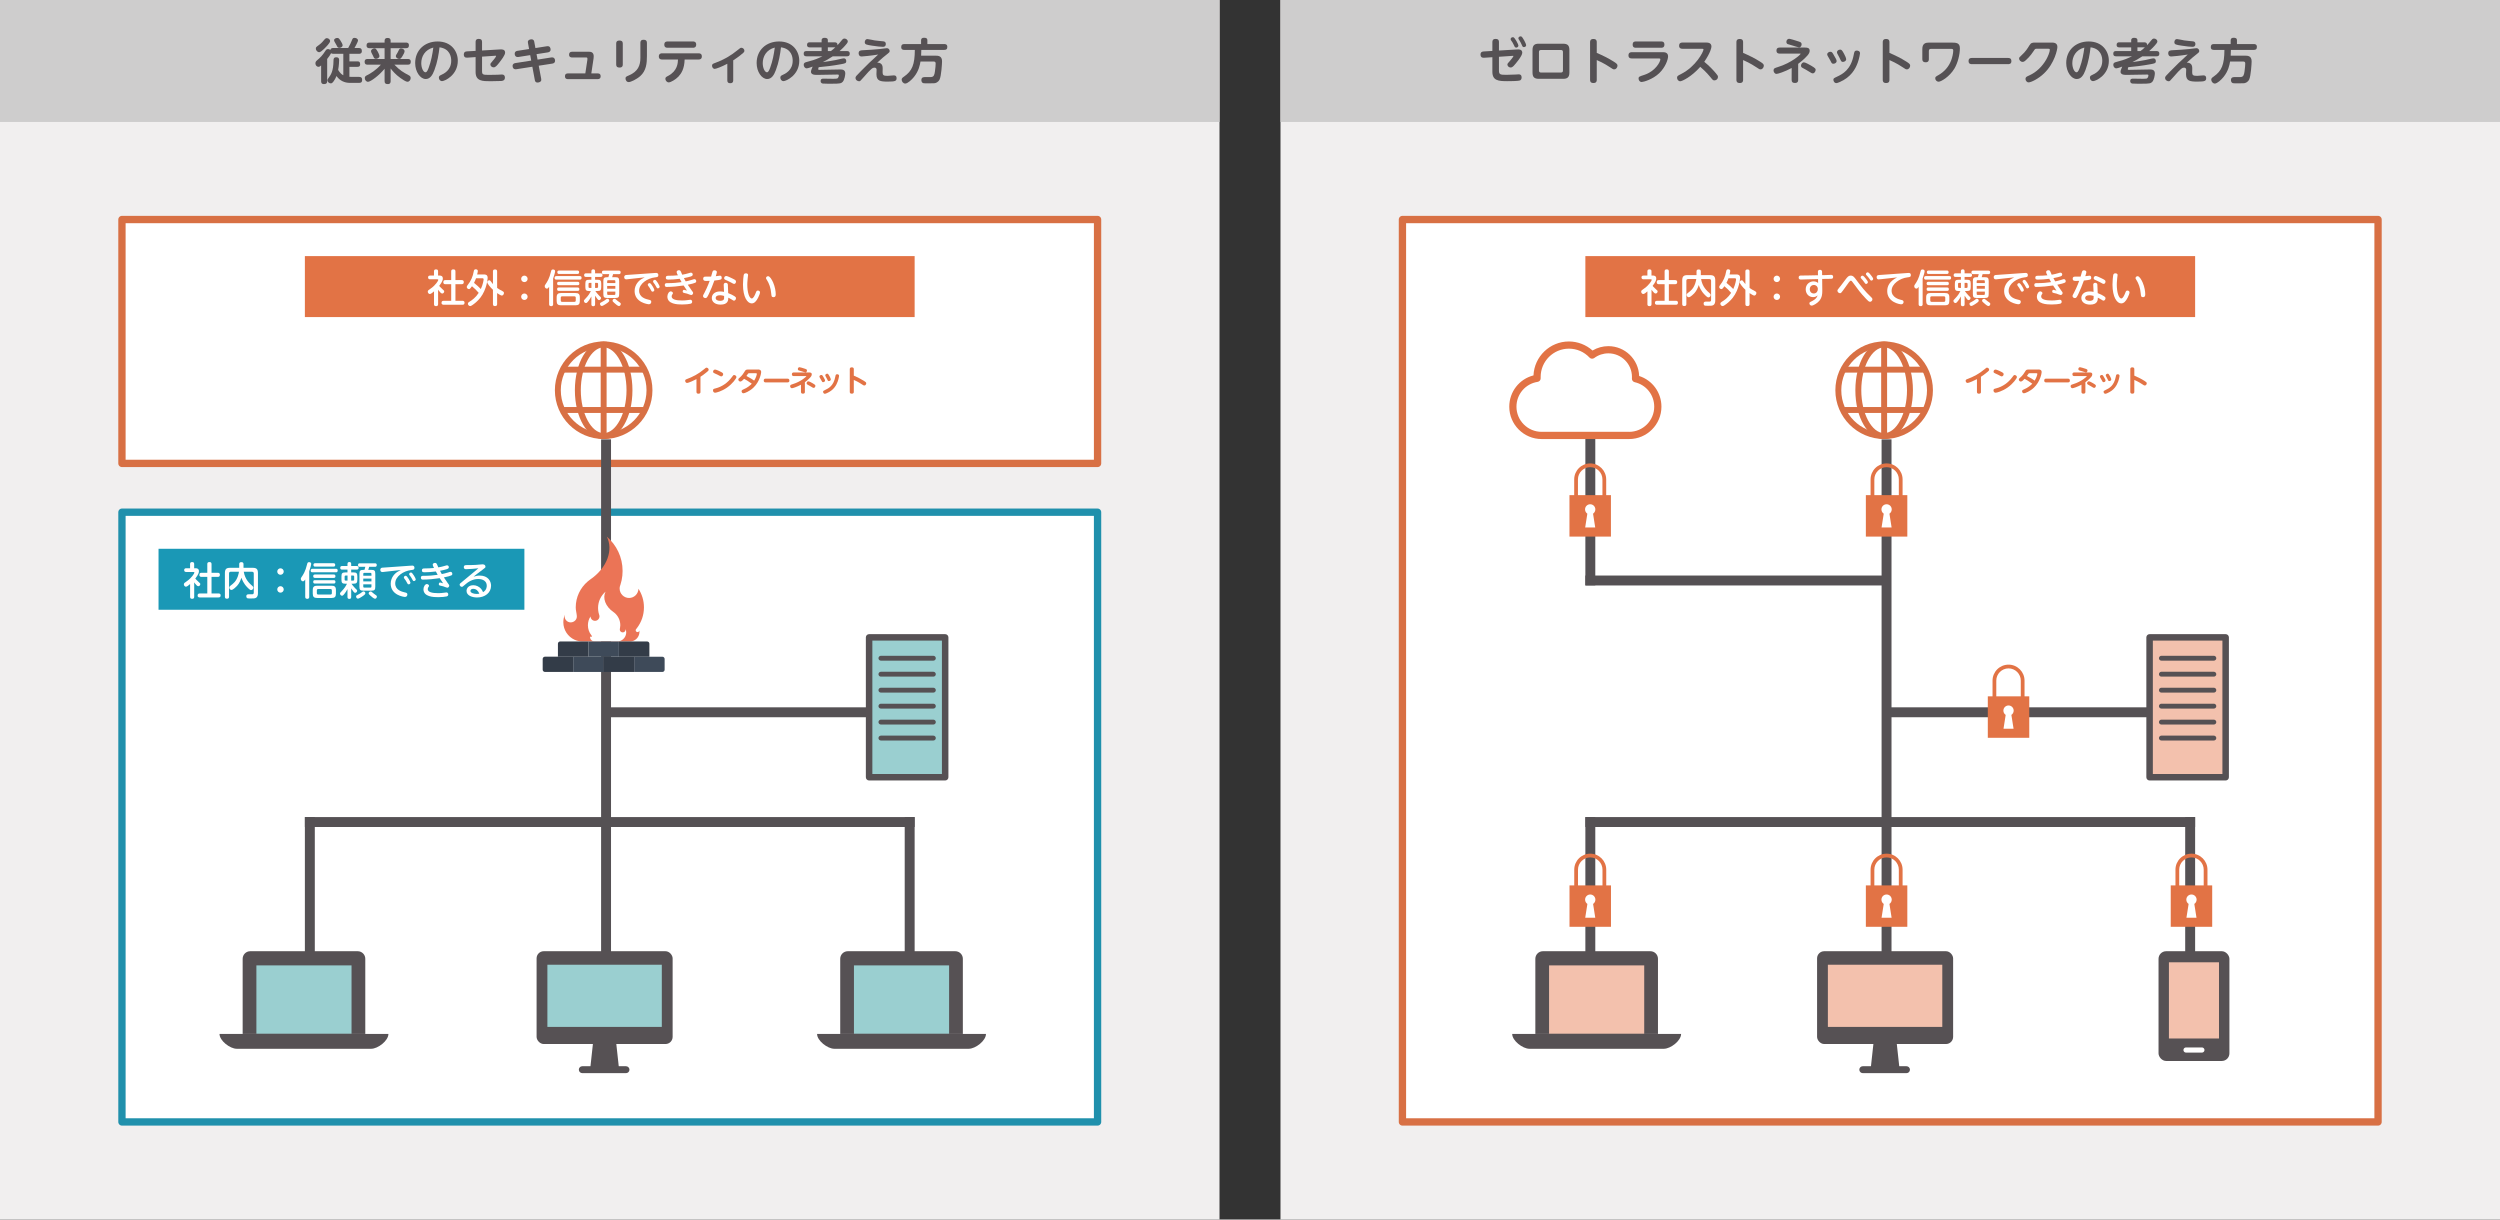 <?xml version="1.0" encoding="UTF-8"?>
<svg id="_レイヤー_1" data-name="レイヤー 1" xmlns="http://www.w3.org/2000/svg" viewBox="0 0 1025 500">
  <rect x="0" y="0" width="1025" height="500" fill="#333333" stroke="none"/>
  <defs>
    <style>
      .cls-1 {
        fill: #d87044;
      }

      .cls-1, .cls-2, .cls-3, .cls-4, .cls-5, .cls-6, .cls-7, .cls-8, .cls-9, .cls-10, .cls-11, .cls-12, .cls-13 {
        stroke-width: 0px;
      }

      .cls-2 {
        fill: #cecdcd;
      }

      .cls-3 {
        fill: #e27345;
      }

      .cls-14 {
        stroke: #2090ac;
      }

      .cls-14, .cls-6, .cls-15 {
        fill: #fff;
      }

      .cls-14, .cls-15 {
        stroke-linecap: round;
        stroke-linejoin: round;
        stroke-width: 3px;
      }

      .cls-4 {
        fill: #1a98b6;
      }

      .cls-5 {
        fill: #555154;
      }

      .cls-7 {
        fill: #9acfd0;
      }

      .cls-8 {
        fill: #f1efef;
      }

      .cls-9 {
        fill: #eb7456;
      }

      .cls-10 {
        fill: #f3c1ad;
      }

      .cls-15 {
        stroke: #d87044;
      }

      .cls-11 {
        fill: #565154;
      }

      .cls-12 {
        fill: #3e4a59;
      }

      .cls-13 {
        fill: #333c48;
      }
    </style>
  </defs>
  <rect class="cls-8" x="525" width="500" height="500"/>
  <rect class="cls-2" x="525" width="500" height="50"/>
  <rect class="cls-8" width="500" height="500"/>
  <rect class="cls-2" width="500" height="50"/>
  <g>
    <path class="cls-11" d="M136.64,22.06c-.52,0-.72-.12-.88-.26-.2.48-1.12,1.76-1.62,2.38v9.06c0,.92-.4,1.24-1.32,1.24-1.1,0-1.16-.78-1.16-1.24v-6.4c-.38.32-.68.56-1.1.56-.62,0-1.24-.58-1.24-1.4,0-.38.14-.8.5-1.12,1.52-1.32,2.26-1.96,3.6-4.04.24-.36.48-.72,1.08-.72.08,0,.56,0,.94.4.14-.78.8-.84,1.2-.84h6.12c.72-1.22,1.24-2.5,1.4-2.88.4-1.02.5-1.28,1.18-1.28s1.44.38,1.44,1.08c0,.58-1.44,3.08-1.44,3.08h1.8c.86,0,1.22.36,1.22,1.26,0,1.12-.92,1.12-1.22,1.12h-3.88v3.1h3.32c.68,0,1.08.24,1.08,1.18,0,1.06-.78,1.06-1.08,1.06h-3.32v4.08c.22.02.56.04,1,.04h2.94c.94,0,1.28.4,1.28,1.22,0,1.06-.56,1.24-1.3,1.24h-3.64c-2.34,0-4.22-.92-5.58-2.82-.26.66-.56,1.2-.7,1.44-.9,1.54-1.32,1.58-1.62,1.58-.66,0-1.38-.56-1.38-1.26,0-.32.12-.56.52-1.08.88-1.2,1.9-2.58,1.96-6.98,0-.6.02-1.38,1.1-1.38,1.2,0,1.2.74,1.2,1.24,0,.06-.04,2.18-.4,3.94.68,1.12,1.28,1.76,2.12,2.2v-8.8h-4.12ZM134.38,18.46c-.24.28-2.58,2.96-3.54,2.96-.52,0-1.34-.62-1.34-1.48,0-.56.04-.6,1.36-1.56.98-.72,1.66-1.54,2.28-2.3.1-.12.42-.44.88-.44.7,0,1.32.66,1.32,1.1,0,.36,0,.54-.96,1.72ZM137.98,18.54c-.18-.36-.46-.86-.8-1.42-.1-.16-.2-.36-.2-.64,0-.62.8-.92,1.3-.92.58,0,.78.26,1.38,1.2.32.5.82,1.34.82,1.82,0,.62-.72,1.04-1.32,1.04-.64,0-.76-.2-1.18-1.08Z"/>
    <path class="cls-11" d="M157.68,16.74c0-.66.28-1.18,1.18-1.18.7,0,1.3.18,1.3,1.18v.72h6.28c.32,0,1.22,0,1.22,1.1,0,.84-.34,1.2-1.22,1.2h-6.28v4.42h7.04c.3,0,1.22,0,1.22,1.12,0,.9-.4,1.22-1.22,1.22h-5.5c2.34,2.44,3.6,3.1,6,4.4.26.14.68.42.68,1.08,0,.72-.54,1.52-1.3,1.52-.72,0-2.14-.98-2.94-1.56-2.04-1.46-3.2-2.9-3.98-3.88v5.18c0,.4-.04,1.22-1.16,1.22-.92,0-1.32-.3-1.32-1.22v-5.08c-2.18,2.72-5.74,5.36-6.8,5.36-.74,0-1.32-.76-1.32-1.54,0-.64.36-.86.94-1.16,1.5-.76,3.68-2.08,5.64-4.32h-5.42c-.32,0-1.22,0-1.22-1.16,0-1.02.64-1.18,1.22-1.18h6.96v-4.42h-6.16c-.28,0-1.24,0-1.24-1.1,0-.94.48-1.2,1.24-1.2h6.16v-.72ZM154.9,21.22c.2.34.66,1.3.66,1.8,0,.7-.84,1.1-1.44,1.1-.64,0-.8-.34-1.16-1.2-.08-.2-.54-1.04-.62-1.22s-.22-.46-.22-.74c0-.72.88-1.1,1.4-1.1.58,0,.7.24,1.38,1.36ZM165.88,20.96c0,.5-.36,1.24-.92,2.12-.54.86-.78,1.08-1.26,1.08-.6,0-1.4-.46-1.4-1.12,0-.34.06-.44.68-1.44.24-.4.28-.52.56-1.1.16-.36.44-.62.86-.62.86,0,1.48.52,1.48,1.08Z"/>
    <path class="cls-11" d="M178.1,28.76c-.76,2.04-1.76,3.64-3.56,3.64-2.22,0-4.32-2.96-4.32-6.56,0-5.32,3.96-8.84,9.2-8.84,5.64,0,8.28,4.04,8.28,7.9,0,5.98-5.42,8.36-6.44,8.36-.86,0-1.32-.74-1.32-1.4,0-.52.22-.8.66-1,1.42-.64,4.4-2.02,4.4-5.98,0-1.56-.5-4.9-4.8-5.48-.32,2.76-.84,6.04-2.1,9.36ZM172.72,25.9c0,1.96.84,3.74,1.74,3.74.62,0,1.02-1.1,1.34-1.96.96-2.62,1.5-5.4,1.86-8.18-3.5.9-4.94,3.72-4.94,6.4Z"/>
    <path class="cls-11" d="M197.64,29.16c0,1.52.42,1.54,3.12,1.54,1.68,0,2.54-.02,3.28-.06.28-.02,1.48-.1,1.74-.1.78,0,1.24.4,1.24,1.26,0,1.28-1.08,1.36-1.48,1.4-.92.06-2.66.1-4.38.1-3.28,0-6.16,0-6.16-3.74v-6.16l-3.4.24c-.84.06-1.44-.26-1.44-1.34,0-.9.54-1.2,1.28-1.24l3.56-.2v-3.68c0-.4.04-1.24,1.32-1.24.96,0,1.32.44,1.32,1.24v3.52l7.34-.44c.68-.04,2.12-.12,2.12,1.32,0,1.02-1.54,3-2.38,4.08-.78.98-1.52,1.96-2.3,1.96-.72,0-1.36-.54-1.36-1.18,0-.38.08-.48.88-1.4.42-.48,1.46-1.74,1.46-2.04,0-.18-.04-.16-.46-.14l-5.3.36v5.94Z"/>
    <path class="cls-11" d="M216.48,17.7c-.02-.14-.06-.32-.06-.52,0-.78.9-1.06,1.46-1.06.96,0,1.1.64,1.18,1.1l.46,2.48,4.7-.74c1.36-.22,1.52.92,1.52,1.34,0,.86-.64,1.1-1.14,1.18l-4.62.72.42,2.24,5.56-.88c.18-.02.3-.04.44-.04.74,0,1.18.56,1.18,1.4,0,.78-.58,1.08-1.14,1.16l-5.56.86,1,5.3c.04.2.04.38.04.54,0,.76-.9,1.06-1.5,1.06-.96,0-1.08-.64-1.16-1.12l-1-5.36-6.56,1.02c-.12.02-.22.02-.36.02-.74,0-1.18-.56-1.18-1.36,0-.9.72-1.12,1.14-1.18l6.5-1.02-.42-2.24-4.82.76c-.1.02-.24.02-.38.02-.7,0-1.16-.54-1.16-1.36s.58-1.1,1.14-1.18l4.76-.74-.44-2.4Z"/>
    <path class="cls-11" d="M240.82,24.54c.02-.1.02-.32.02-.5,0-.46-.26-.48-.56-.48h-5.76c-.4,0-1.2-.12-1.2-1.16,0-.9.54-1.18,1.2-1.18h7.06c1.28,0,1.84.68,1.84,1.9,0,.28-.02.56-.06.84l-.92,6.14h2.64c.26,0,1.18,0,1.18,1.16,0,1-.66,1.18-1.18,1.18h-12.26c-.26,0-1.18,0-1.18-1.16,0-1,.64-1.18,1.18-1.18h7.16l.84-5.56Z"/>
    <path class="cls-11" d="M255.34,26.46c0,.58-.18,1.24-1.34,1.24-.9,0-1.36-.34-1.36-1.24v-8.6c0-.5.1-1.24,1.34-1.24.84,0,1.36.3,1.36,1.24v8.6ZM262.56,17.54c0-.48.1-1.24,1.32-1.24.88,0,1.36.34,1.36,1.24v5.48c0,2.9-.26,5.94-2.72,8.16-1.52,1.36-3.94,2.48-4.74,2.48-.94,0-1.32-.92-1.32-1.5,0-.64.22-.74,1.46-1.28,3.68-1.58,4.64-4.1,4.64-7.18v-6.16Z"/>
    <path class="cls-11" d="M271.44,24.4c-.28,0-1.32,0-1.32-1.26s1.04-1.28,1.32-1.28h15c.28,0,1.32,0,1.32,1.26s-1.02,1.28-1.32,1.28h-5.74c-.1,3.8-1.36,5.72-2.5,6.96-1.18,1.26-3.22,2.42-4,2.42-.84,0-1.4-.84-1.4-1.48,0-.6.38-.8,1.12-1.18,3.86-2.04,4-5.24,4.06-6.72h-6.54ZM284.14,17c.28,0,1.3,0,1.3,1.28s-1,1.3-1.3,1.3h-10.46c-.3,0-1.32,0-1.32-1.28s1-1.3,1.32-1.3h10.46Z"/>
    <path class="cls-11" d="M300.62,33c0,.76-.42,1.12-1.2,1.12s-1.22-.3-1.22-1.12v-6.86c-2.3,1.22-4.62,2.1-5.16,2.1-.7,0-1.1-.7-1.1-1.3,0-.68.34-.8,1.42-1.2,3.26-1.18,6.28-2.92,8.96-5.12,1.16-.94,1.28-1.04,1.64-1.04.62,0,1.24.54,1.24,1.22,0,.42-.22.66-.5.9-.42.38-1.78,1.56-4.08,3.04v8.26Z"/>
    <path class="cls-11" d="M318.1,28.76c-.76,2.04-1.76,3.64-3.56,3.64-2.22,0-4.32-2.96-4.32-6.56,0-5.32,3.96-8.84,9.2-8.84,5.64,0,8.28,4.04,8.28,7.9,0,5.98-5.42,8.36-6.44,8.36-.86,0-1.32-.74-1.32-1.4,0-.52.22-.8.66-1,1.42-.64,4.4-2.02,4.4-5.98,0-1.56-.5-4.9-4.8-5.48-.32,2.76-.84,6.04-2.1,9.36ZM312.72,25.9c0,1.96.84,3.74,1.74,3.74.62,0,1.02-1.1,1.34-1.96.96-2.62,1.5-5.4,1.86-8.18-3.5.9-4.94,3.72-4.94,6.4Z"/>
    <path class="cls-11" d="M344.34,28.48c.9-.02,2.22.02,2.22,1.62,0,.56-.26,2.56-1.04,3.44-.6.66-1.22.78-4.28.78-.66,0-3.4.02-3.84-.06-.3-.04-.94-.16-.94-1.04,0-.96.76-.98,1.1-.98.6,0,3.28.06,3.82.06.36,0,1.66,0,1.86-.1.46-.2.68-.92.68-1.3,0-.36-.32-.34-.56-.34l-8.02.14c-.8.02-1.3-.04-1.48-.06-.6-.08-1.36-.36-1.36-1.2,0-.34.06-.6.3-1.2.1-.26.3-.78.38-.94-.58.22-1.92.72-2.44.72-.72,0-1.22-.74-1.22-1.46,0-.76.54-.96,1.04-1.1,2.88-.8,3.2-.9,4.06-1.24,1.04-.4,1.88-.8,2.6-1.14h-6.58c-.28,0-1.12,0-1.12-1.06s.72-1.08,1.12-1.08h6.22v-1.52h-4.86c-.26,0-1.12,0-1.12-1.04,0-.88.6-1.04,1.12-1.04h4.86v-.84c0-.8.62-1,1.18-1,.74,0,1.38.16,1.38,1v.84h2.82c.5,0,1.22.18,1.1,1.2.3-.3.84-.86,1.76-2.02.28-.36.58-.72,1.12-.72.68,0,1.38.56,1.38,1.16,0,.26-.1.52-.42.92-.96,1.24-2.1,2.32-2.96,3.06h3.06c.26,0,1.12,0,1.12,1.06s-.82,1.08-1.12,1.08h-5.84c-1.66,1.1-2.86,1.76-4.08,2.38,1.78-.24,3.56-.52,5.34-.86.52-.1,2.78-.68,3.24-.68,1.02,0,1.02,1.02,1.02,1.16,0,.84-.46.92-2.1,1.24-3.22.6-7.16,1.08-9.18,1.22-.08.18-.22.6-.22.8,0,.26.22.3.44.3l8.44-.16ZM340.66,20.94c1.04-.8,1.56-1.3,1.82-1.54-.08.02-.12.02-.24.02h-2.82v1.52h1.24Z"/>
    <path class="cls-11" d="M353.26,23.16c-1.06,0-1.22-.94-1.22-1.3,0-1.2.84-1.22,1.94-1.28,1.96-.08,4.76-.28,6.76-.48.46-.04,2.42-.34,2.82-.34.94,0,1.2.76,1.2,1.16,0,.44-.22.64-.74,1.04-1.68,1.34-2.38,1.9-4.36,3.72,2.24-.02,2.24,1.74,2.24,2.48,0,.22-.04,1.2-.04,1.42,0,1.24.36,1.52,2.04,1.52.4,0,2.54-.2,2.62-.2.82,0,1.08.52,1.08,1.14,0,1.18-.58,1.42-3.62,1.42s-4.64-.24-4.64-3.06c0-.28.06-1.52.06-1.76s0-.9-.9-.9c-.64,0-1.18.18-4.26,3.76-1.56,1.8-1.6,1.82-2.02,1.82-.56,0-1.46-.46-1.46-1.38,0-.54.2-.74,2.06-2.62,2.34-2.4,4.74-4.74,7.24-6.96-2.7.46-6.4.8-6.8.8ZM355.68,16.02c.46,0,2.48.48,2.9.54.96.16,2.54.26,3.5.38.42.04,1.1.14,1.1,1.12,0,.2,0,1.14-1.18,1.14-.72,0-2.6-.18-4.46-.48-2.28-.36-2.98-.46-2.98-1.42,0-.5.26-1.28,1.12-1.28Z"/>
    <path class="cls-11" d="M383.48,22.82c1.12,0,2.76.04,2.76,2.32,0,1.02-.32,6-1,7.44-.58,1.2-1.64,1.48-2.08,1.54-.42.04-1.08.06-2.46.06-.94,0-1.82,0-2.14-.08-.6-.14-.8-.8-.8-1.26,0-1.24,1-1.24,1.56-1.24.38,0,2.04.02,2.36,0,1.22-.06,1.44-.92,1.64-2.28.2-1.34.3-2.74.3-3.26,0-.66-.28-.84-.92-.84h-5.3c-.24,1.42-.68,3.86-2.68,6.34-.94,1.18-2.62,2.7-3.56,2.7-.82,0-1.48-.82-1.48-1.6,0-.56.34-.82.98-1.26,3.36-2.34,4.38-4.96,4.42-10.94h-4.3c-.52,0-1.28-.1-1.28-1.14,0-.84.32-1.26,1.28-1.26h6.86v-1.54c0-.72.44-1.04,1.2-1.04s1.38.16,1.38,1.04v1.54h6.9c.44,0,1.28.06,1.28,1.18,0,.98-.54,1.22-1.28,1.22h-9.38c0,.86-.02,1.5-.08,2.36h5.82Z"/>
  </g>
  <g>
    <path class="cls-5" d="M614.57,28.86c0,1.66.44,1.82,2.96,1.82,1.22,0,2.94-.06,3.86-.12.94-.08,1.06-.08,1.28-.08.66,0,1.2.28,1.2,1.26,0,.84-.48,1.14-.66,1.22-.76.32-4.28.32-5.3.32-3.58,0-6.04-.24-6.04-3.88v-5.94l-3.42.22c-.28.02-1.44.1-1.44-1.3,0-1.04.66-1.24,1.28-1.28l3.58-.22v-3.66c0-.64.24-1.26,1.32-1.26,1.22,0,1.38.66,1.38,1.26v3.5l7.04-.42c.22-.02.7-.04.88-.04.32,0,1.64,0,1.64,1.36s-2.74,4.54-3.46,5.32c-.62.66-1.04.74-1.32.74-.64,0-1.32-.52-1.32-1.22,0-.34.12-.48,1.24-1.72.64-.72,1.24-1.58,1.24-1.76,0-.1-.08-.1-.28-.08l-5.66.38v5.58ZM622.55,18.68c0,.44-.42.84-.88.84-.52,0-.68-.36-.9-.88-.42-.96-.82-1.52-1.18-2.02-.08-.12-.24-.34-.24-.56,0-.32.28-.82.96-.82.04,0,.1,0,.2.04.6.2,2.04,2.9,2.04,3.4ZM625.73,18.5c0,.54-.52.82-.92.82-.48,0-.58-.24-.86-.88-.32-.74-.66-1.38-1.06-2-.28-.42-.36-.52-.36-.72,0-.34.3-.82.94-.82.08,0,.16,0,.24.04.6.22,2.02,3.06,2.02,3.56Z"/>
    <path class="cls-5" d="M643.45,29.74c0,2.12-1.04,2.58-2.6,2.58h-9.92c-1.84,0-2.6-.7-2.6-2.58v-9.24c0-2.14,1.04-2.58,2.6-2.58h9.92c1.88,0,2.6.74,2.6,2.58v9.24ZM630.97,28.92c0,.52.24.82.82.82h8.2c.62,0,.82-.34.82-.82v-7.6c0-.52-.24-.82-.82-.82h-8.2c-.58,0-.82.3-.82.82v7.6Z"/>
    <path class="cls-5" d="M654.67,32.7c0,.4,0,1.34-1.36,1.34s-1.38-.9-1.38-1.34v-15.38c0-.4,0-1.34,1.36-1.34s1.38.88,1.38,1.34v4.36c2.4,1.04,4.76,2.18,6.98,3.6,1.14.72,1.52,1.06,1.52,1.64,0,.7-.54,1.52-1.34,1.52-.44,0-.58-.1-1.78-.9-2.32-1.56-4.74-2.66-5.38-2.92v8.08Z"/>
    <path class="cls-5" d="M681.89,21.4c.4,0,2.02,0,2.02,1.7,0,1.36-1.16,4.58-3.68,6.96-2.66,2.52-6.44,3.56-7.1,3.56-1.04,0-1.32-1.02-1.32-1.4,0-.76.24-.84,2.34-1.52,4.58-1.5,6.6-5.34,6.6-6.4,0-.32-.38-.34-.62-.34h-11.16c-.28,0-1.3,0-1.3-1.26s1.02-1.3,1.3-1.3h12.92ZM681.13,17c.3,0,1.28,0,1.28,1.28s-.96,1.3-1.28,1.3h-10.46c-.32,0-1.28,0-1.28-1.28s.88-1.3,1.28-1.3h10.46Z"/>
    <path class="cls-5" d="M689.77,20c-.48,0-1.34-.14-1.34-1.26,0-.96.58-1.3,1.34-1.3h9.68c.6,0,2.24,0,2.24,1.62,0,.52-.34,2.44-2.94,6.28,1.74,1.42,3.34,3,4.78,4.72.64.74.84,1.04.84,1.52,0,.74-.66,1.38-1.44,1.38-.58,0-.7-.14-1.68-1.36-1.7-2.08-3.48-3.64-4.14-4.2-3.64,4.12-7.46,5.92-8.22,5.92-.72,0-1.3-.72-1.3-1.42s.24-.84,1.64-1.54c6.14-3.1,9.2-9.18,9.2-10.08,0-.28-.3-.28-.64-.28h-8.02Z"/>
    <path class="cls-5" d="M714.67,32.7c0,.4,0,1.34-1.36,1.34s-1.38-.9-1.38-1.34v-15.38c0-.4,0-1.34,1.36-1.34s1.38.88,1.38,1.34v4.36c2.4,1.04,4.76,2.18,6.98,3.6,1.14.72,1.52,1.06,1.52,1.64,0,.7-.54,1.52-1.34,1.52-.44,0-.58-.1-1.78-.9-2.32-1.56-4.74-2.66-5.38-2.92v8.08Z"/>
    <path class="cls-5" d="M737.25,32.78c0,.42-.06,1.24-1.32,1.24-.92,0-1.36-.36-1.36-1.24l.02-4.9c-2.82,1.52-5.64,2.42-6.22,2.42-.84,0-1.22-.92-1.22-1.42,0-.84.54-1,1.76-1.38,5.62-1.72,9.34-5.12,9.34-5.44,0-.08-.04-.08-.36-.08h-8.18c-.36,0-1.36,0-1.36-1.24s1.02-1.24,1.36-1.24h10.18c.88,0,2.08,0,2.08,1.3,0,.52-.2,1.14-.88,1.92-.14.16-1.54,1.78-3.84,3.46v6.6ZM733.53,15.9c.4,0,2.48.62,3.96,1.12.7.24,1.18.4,1.18,1.16,0,.7-.52,1.26-1.04,1.26-.3,0-2.24-.64-2.66-.76-.62-.18-1.88-.54-2.02-.6-.34-.14-.54-.48-.54-.92,0-.76.58-1.26,1.12-1.26ZM739.61,25.56c.58,0,2.22.94,2.92,1.34,1.88,1.1,1.88,1.34,1.88,1.74,0,.58-.44,1.44-1.18,1.44-.38,0-.52-.1-1.82-.9-.9-.56-1.16-.7-2.32-1.32-.42-.22-.68-.46-.68-.94,0-.66.52-1.36,1.2-1.36Z"/>
    <path class="cls-5" d="M750.47,21.22c.6,0,.8.36,1.2,1.02,1.18,1.96,1.34,2.36,1.34,2.84,0,.66-.76,1.06-1.32,1.06-.6,0-.72-.24-1.2-1.22-.18-.34-1-1.72-1.14-2-.1-.2-.2-.42-.2-.62,0-.66.72-1.08,1.32-1.08ZM761.67,25.7c-.92,2.52-2.74,6-7.54,8-.74.32-1.04.38-1.28.38-.64,0-1.16-.68-1.16-1.36,0-.58.18-.66,1.44-1.26,2.4-1.12,5.74-2.86,6.9-9,.22-1.18.32-1.72,1.28-1.72.46,0,1.3.2,1.3,1.12,0,.16-.28,2.06-.94,3.84ZM754.47,20.34c.52,0,.78.22,1.58,1.7.34.66.88,1.7.88,2.28,0,.64-.74,1.06-1.34,1.06s-.68-.16-1.38-1.68c-.32-.66-.46-.94-.84-1.6-.08-.14-.22-.4-.22-.68,0-.64.68-1.08,1.32-1.08Z"/>
    <path class="cls-5" d="M774.67,32.7c0,.4,0,1.34-1.36,1.34s-1.38-.9-1.38-1.34v-15.38c0-.4,0-1.34,1.36-1.34s1.38.88,1.38,1.34v4.36c2.4,1.04,4.76,2.18,6.98,3.6,1.14.72,1.52,1.06,1.52,1.64,0,.7-.54,1.52-1.34,1.52-.44,0-.58-.1-1.78-.9-2.32-1.56-4.74-2.66-5.38-2.92v8.08Z"/>
    <path class="cls-5" d="M791.69,20.04c-.54,0-.86.24-.86.86v3.38c0,.56-.18,1.26-1.32,1.26-.98,0-1.36-.48-1.36-1.26v-4.18c0-2.3,1.34-2.64,2.74-2.64h8.92c2.18,0,3.74,0,3.74,2.36,0,2.54-.86,5.96-2.22,8.26-2.08,3.48-5.58,5.42-6.46,5.42-.82,0-1.42-.68-1.42-1.38,0-.6.18-.7,1.46-1.42,2.18-1.26,4.04-3.26,5.06-5.92.44-1.16.86-2.9.86-4.06,0-.64-.36-.68-.88-.68h-8.26Z"/>
    <path class="cls-5" d="M823.29,23.76c.42,0,1.38,0,1.38,1.32,0,1.22-1,1.22-1.38,1.22h-14.8c-.4,0-1.38,0-1.38-1.26s.94-1.28,1.38-1.28h14.8Z"/>
    <path class="cls-5" d="M841.39,17.46c.44,0,2.14,0,2.14,1.78,0,.94-1.06,6.6-5.46,10.84-2.34,2.26-5.34,3.7-6.34,3.7-.76,0-1.28-.78-1.28-1.42,0-.74.4-.92,1.6-1.46,2.9-1.32,5.28-3.64,6.94-6.54.62-1.08,1.44-3.04,1.44-3.94,0-.44-.34-.44-.68-.44h-4.56c-.8,0-.84.08-1.38.92-.34.52-1.42,2.18-3.22,3.8-.46.42-.82.68-1.32.68-.78,0-1.44-.7-1.44-1.36,0-.46.2-.62.96-1.32,1.74-1.56,2.5-2.84,3.26-4.08.68-1.14,1.24-1.16,2.52-1.16h6.82Z"/>
    <path class="cls-5" d="M855.03,28.76c-.76,2.04-1.76,3.64-3.56,3.64-2.22,0-4.32-2.96-4.32-6.56,0-5.32,3.96-8.84,9.2-8.84,5.64,0,8.28,4.04,8.28,7.9,0,5.98-5.42,8.36-6.44,8.36-.86,0-1.32-.74-1.32-1.4,0-.52.22-.8.66-1,1.42-.64,4.4-2.02,4.4-5.98,0-1.56-.5-4.9-4.8-5.48-.32,2.76-.84,6.04-2.1,9.36ZM849.65,25.9c0,1.96.84,3.74,1.74,3.74.62,0,1.02-1.1,1.34-1.96.96-2.62,1.5-5.4,1.86-8.18-3.5.9-4.94,3.72-4.94,6.4Z"/>
    <path class="cls-5" d="M881.27,28.48c.9-.02,2.22.02,2.22,1.62,0,.56-.26,2.56-1.04,3.44-.6.66-1.22.78-4.28.78-.66,0-3.4.02-3.84-.06-.3-.04-.94-.16-.94-1.04,0-.96.76-.98,1.1-.98.6,0,3.28.06,3.82.06.36,0,1.66,0,1.86-.1.46-.2.68-.92.68-1.3,0-.36-.32-.34-.56-.34l-8.02.14c-.8.02-1.3-.04-1.48-.06-.6-.08-1.36-.36-1.36-1.2,0-.34.06-.6.3-1.2.1-.26.3-.78.38-.94-.58.22-1.92.72-2.44.72-.72,0-1.22-.74-1.22-1.46,0-.76.54-.96,1.04-1.1,2.88-.8,3.2-.9,4.06-1.24,1.04-.4,1.88-.8,2.6-1.14h-6.58c-.28,0-1.12,0-1.12-1.06s.72-1.08,1.12-1.08h6.22v-1.52h-4.86c-.26,0-1.12,0-1.12-1.04,0-.88.6-1.04,1.12-1.04h4.86v-.84c0-.8.62-1,1.18-1,.74,0,1.38.16,1.38,1v.84h2.82c.5,0,1.22.18,1.1,1.2.3-.3.84-.86,1.76-2.02.28-.36.58-.72,1.12-.72.68,0,1.38.56,1.38,1.16,0,.26-.1.52-.42.92-.96,1.24-2.1,2.32-2.96,3.06h3.06c.26,0,1.12,0,1.12,1.06s-.82,1.08-1.12,1.08h-5.84c-1.66,1.1-2.86,1.76-4.08,2.38,1.78-.24,3.56-.52,5.34-.86.52-.1,2.78-.68,3.24-.68,1.02,0,1.02,1.02,1.02,1.16,0,.84-.46.92-2.1,1.24-3.22.6-7.16,1.08-9.18,1.22-.08.18-.22.6-.22.8,0,.26.22.3.44.3l8.44-.16ZM877.59,20.94c1.04-.8,1.56-1.3,1.82-1.54-.08.02-.12.02-.24.02h-2.82v1.52h1.24Z"/>
    <path class="cls-5" d="M890.19,23.16c-1.06,0-1.22-.94-1.22-1.3,0-1.2.84-1.22,1.94-1.28,1.96-.08,4.76-.28,6.76-.48.46-.04,2.42-.34,2.82-.34.94,0,1.2.76,1.2,1.16,0,.44-.22.64-.74,1.04-1.68,1.34-2.38,1.9-4.36,3.72,2.24-.02,2.24,1.74,2.24,2.48,0,.22-.04,1.2-.04,1.42,0,1.24.36,1.52,2.04,1.52.4,0,2.54-.2,2.62-.2.82,0,1.08.52,1.08,1.14,0,1.18-.58,1.42-3.62,1.42s-4.64-.24-4.64-3.06c0-.28.06-1.52.06-1.76s0-.9-.9-.9c-.64,0-1.18.18-4.26,3.76-1.56,1.8-1.6,1.82-2.02,1.82-.56,0-1.46-.46-1.46-1.38,0-.54.2-.74,2.06-2.62,2.34-2.4,4.74-4.74,7.24-6.96-2.7.46-6.4.8-6.8.8ZM892.61,16.02c.46,0,2.48.48,2.9.54.96.16,2.54.26,3.5.38.42.04,1.1.14,1.1,1.12,0,.2,0,1.14-1.18,1.14-.72,0-2.6-.18-4.46-.48-2.28-.36-2.98-.46-2.98-1.42,0-.5.26-1.28,1.12-1.28Z"/>
    <path class="cls-5" d="M920.41,22.82c1.12,0,2.76.04,2.76,2.32,0,1.02-.32,6-1,7.44-.58,1.2-1.64,1.48-2.08,1.54-.42.04-1.08.06-2.46.06-.94,0-1.82,0-2.14-.08-.6-.14-.8-.8-.8-1.26,0-1.24,1-1.24,1.56-1.24.38,0,2.04.02,2.36,0,1.22-.06,1.44-.92,1.64-2.28.2-1.34.3-2.74.3-3.26,0-.66-.28-.84-.92-.84h-5.3c-.24,1.42-.68,3.86-2.68,6.34-.94,1.18-2.62,2.7-3.56,2.7-.82,0-1.48-.82-1.48-1.6,0-.56.34-.82.98-1.26,3.36-2.34,4.38-4.96,4.42-10.94h-4.3c-.52,0-1.28-.1-1.28-1.14,0-.84.32-1.26,1.28-1.26h6.86v-1.54c0-.72.44-1.04,1.2-1.04s1.38.16,1.38,1.04v1.54h6.9c.44,0,1.28.06,1.28,1.18,0,.98-.54,1.22-1.28,1.22h-9.38c0,.86-.02,1.5-.08,2.36h5.82Z"/>
  </g>
  <rect class="cls-15" x="575" y="90" width="400" height="370"/>
  <rect class="cls-15" x="50" y="90" width="400" height="100" transform="translate(500 280) rotate(-180)"/>
  <rect class="cls-14" x="50" y="210" width="400" height="250" transform="translate(500 670) rotate(-180)"/>
  <g>
    <path class="cls-3" d="M287.2,160.66c0,.23-.02.76-.82.76-.58,0-.83-.25-.83-.76v-5.22c-1.01.55-3.29,1.57-3.84,1.57-.44,0-.79-.41-.79-.88s.22-.54.97-.83c2.29-.89,4.51-2,6.82-3.95.66-.55.73-.61.96-.61.44,0,.88.37.88.83,0,.29-.16.49-.6.86-1.3,1.1-2.18,1.67-2.76,2.04v6.18Z"/>
    <path class="cls-3" d="M301.94,154.6c0,.53-1.62,2.75-3.86,4.31-2.19,1.54-4.45,2.11-4.89,2.11-.55,0-.86-.47-.86-.95,0-.58.29-.65,1.03-.83,2.71-.68,5.06-2.35,6.7-4.62.56-.77.62-.86.97-.86s.91.36.91.84ZM294.9,152.14c1.51.68,1.6.92,1.6,1.28,0,.48-.37.9-.79.9-.22,0-.41-.11-.67-.25-.66-.38-1.08-.56-1.94-.94-.43-.19-.74-.32-.74-.76,0-.38.3-.85.83-.85.37,0,1.51.52,1.73.61Z"/>
    <path class="cls-3" d="M310.81,151.49c.26,0,1.27,0,1.27,1.07,0,.44-.54,3.87-3.18,6.38-1.57,1.49-3.59,2.31-4.09,2.31s-.76-.48-.76-.85c0-.44.41-.61.73-.74,1.65-.66,2.88-1.72,3.45-2.35-1.22-.92-2.49-1.64-3.14-2-.5.54-1.1,1.13-1.54,1.13s-.84-.41-.84-.83c0-.32.24-.5.48-.71,1.1-.91,1.74-1.98,1.97-2.36.55-.91.62-1.04,1.73-1.04h3.91ZM307.26,153.02c-.36,0-.48.08-.56.17-.11.12-.56.8-.66.96,1.69.89,2.51,1.44,3.17,1.91.82-1.27,1.1-2.57,1.1-2.76,0-.28-.3-.28-.48-.28h-2.57Z"/>
    <path class="cls-3" d="M322.83,155.26c.25,0,.83,0,.83.79,0,.73-.6.73-.83.73h-8.88c-.24,0-.83,0-.83-.76s.56-.77.83-.77h8.88Z"/>
    <path class="cls-3" d="M330.01,160.67c0,.25-.04.74-.79.74-.55,0-.82-.22-.82-.74v-2.94c-1.68.91-3.37,1.45-3.72,1.45-.5,0-.73-.55-.73-.85,0-.5.32-.6,1.06-.83,3.37-1.03,5.6-3.07,5.6-3.26,0-.05-.02-.05-.22-.05h-4.91c-.22,0-.82,0-.82-.74s.61-.74.82-.74h6.1c.53,0,1.25,0,1.25.78,0,.31-.12.68-.53,1.15-.08.1-.92,1.07-2.3,2.07v3.96ZM327.78,150.55c.24,0,1.49.37,2.37.67.42.14.71.24.71.7,0,.42-.31.76-.62.76-.18,0-1.34-.38-1.6-.46-.37-.11-1.13-.32-1.21-.36-.2-.08-.32-.29-.32-.55,0-.46.35-.76.67-.76ZM331.43,156.34c.35,0,1.33.56,1.75.8,1.13.66,1.13.8,1.13,1.04,0,.35-.26.86-.71.86-.23,0-.31-.06-1.09-.54-.54-.34-.7-.42-1.39-.79-.25-.13-.41-.28-.41-.56,0-.4.31-.82.72-.82Z"/>
    <path class="cls-3" d="M336.75,153.74c.36,0,.48.22.72.61.71,1.18.8,1.42.8,1.7,0,.4-.46.64-.79.64-.36,0-.43-.14-.72-.73-.11-.2-.6-1.03-.68-1.2-.06-.12-.12-.25-.12-.37,0-.4.43-.65.79-.65ZM343.46,156.42c-.55,1.51-1.64,3.6-4.52,4.8-.44.19-.62.23-.77.23-.38,0-.7-.41-.7-.82,0-.35.11-.4.86-.76,1.44-.67,3.44-1.71,4.14-5.4.13-.71.19-1.03.77-1.03.28,0,.78.12.78.67,0,.1-.17,1.24-.56,2.3ZM339.15,153.21c.31,0,.47.13.95,1.02.2.4.53,1.02.53,1.37,0,.38-.44.64-.8.64s-.41-.1-.83-1.01c-.19-.4-.28-.56-.5-.96-.05-.08-.13-.24-.13-.41,0-.38.41-.65.79-.65Z"/>
    <path class="cls-3" d="M350.06,160.62c0,.24,0,.8-.82.8s-.83-.54-.83-.8v-9.22c0-.24,0-.8.82-.8s.83.53.83.8v2.61c1.44.62,2.85,1.31,4.19,2.16.68.43.91.64.91.98,0,.42-.32.91-.8.91-.26,0-.35-.06-1.07-.54-1.39-.94-2.84-1.6-3.23-1.75v4.85Z"/>
  </g>
  <rect class="cls-3" x="125" y="105" width="250" height="25"/>
  <g>
    <path class="cls-6" d="M180.14,112.97c.54,0,1.42.1,1.42,1.22,0,.5-.1,1.22-1.49,3.03.11.13.56.66,1.33,1.34.66.59.72.66.72.94,0,.37-.34.85-.8.85-.29,0-.5-.16-.74-.4-.34-.35-.72-.85-.96-1.18v5.92c0,.66-.32.83-.91.83-.7,0-.77-.5-.77-.83v-5.23c-.51.45-1.26,1.09-1.71,1.09s-.85-.5-.85-.96c0-.22.1-.42.24-.58.06-.08,1.02-.75,1.2-.88,1.74-1.23,2.88-3.04,2.88-3.35,0-.27-.27-.27-.46-.27h-2.88c-.35,0-.85-.08-.85-.78,0-.75.64-.75.85-.75h1.57v-1.71c0-.62.27-.83.9-.83.77,0,.78.59.78.83v1.71h.53ZM189.29,114.84c.22,0,.86.02.86.78,0,.62-.24.9-.86.9h-2.56v6.8h2.85c.21,0,.88,0,.88.77,0,.64-.29.86-.88.86h-7.62c-.24,0-.94,0-.94-.77,0-.67.35-.86.94-.86h3.03v-6.8h-2.39c-.21,0-.85,0-.85-.8,0-.67.3-.88.85-.88h2.39v-3.55c0-.32.06-.85.8-.85.66,0,.94.21.94.85v3.55h2.56Z"/>
    <path class="cls-6" d="M198.36,112.52c.69,0,1.58.1,1.58,1.41,0,.16-.29,4.67-3.01,8.15-1.09,1.38-2.37,2.43-3.41,3.11-.4.26-.59.3-.77.3-.46,0-.91-.48-.91-.94s.35-.69.64-.85c1.07-.61,2.61-1.78,3.79-3.63-.75-.9-1.84-1.97-2.77-2.71-.77,1.12-.98,1.17-1.23,1.17-.42,0-.9-.37-.9-.85,0-.18.08-.43.27-.67.77-.98,1.22-1.68,1.71-2.77.45-.99.67-1.83.93-3.19.08-.42.34-.64.77-.64s.85.21.85.69c0,.19-.08.7-.27,1.42h2.72ZM195.18,114.08c-.26.7-.54,1.36-.83,1.89,1.01.78,2.13,1.86,2.79,2.53.9-1.92,1.14-3.67,1.14-3.94,0-.29-.06-.48-.64-.48h-2.45ZM203.82,124.67c0,.24-.02.83-.8.83-.64,0-.91-.21-.91-.83v-5.86c-1.17-1.07-2.34-2.59-2.34-3.09,0-.37.35-.8.83-.8.3,0,.46.18.69.51.43.62.67.9.82,1.06v-5.19c0-.27.02-.83.8-.83.62,0,.91.19.91.83v6.75c.74.54,1.15.75,2.19,1.3.37.19.61.37.61.78,0,.5-.38,1.06-.88,1.06-.38,0-1.47-.72-1.92-1.02v4.5Z"/>
    <path class="cls-6" d="M216.33,114.33c0,.72-.58,1.33-1.33,1.33s-1.33-.59-1.33-1.33.62-1.33,1.33-1.33,1.33.58,1.33,1.33ZM216.33,121.66c0,.74-.59,1.33-1.33,1.33s-1.33-.58-1.33-1.33.62-1.33,1.33-1.33,1.33.58,1.33,1.33Z"/>
    <path class="cls-6" d="M226.79,124.7c0,.22,0,.83-.82.83-.77,0-.83-.51-.83-.83v-7.11c-.35.51-.54.75-.93.75-.45,0-.88-.42-.88-.99,0-.24.05-.38.27-.7.77-1.12,1.6-2.35,2.32-5.35.11-.45.21-.82.8-.82.26,0,.88.11.88.69,0,.42-.45,2.03-.82,3.03v10.5ZM228.11,114.64c-.18,0-.75,0-.75-.7s.56-.74.75-.74h9.6c.21,0,.75,0,.75.72s-.54.72-.75.72h-9.6ZM237.73,123.39c0,1.33-.51,1.78-1.78,1.78h-5.94c-1.25,0-1.78-.45-1.78-1.78v-1.47c0-1.33.53-1.78,1.78-1.78h5.94c1.2,0,1.78.4,1.78,1.78v1.47ZM229.15,116.94c-.19,0-.74,0-.74-.7,0-.64.45-.7.74-.7h7.65c.21,0,.74,0,.74.7,0,.66-.43.7-.74.7h-7.65ZM229.15,119.26c-.19,0-.74,0-.74-.69s.46-.7.74-.7h7.64c.21,0,.75,0,.75.69s-.48.7-.74.7h-7.65ZM229.24,112.32c-.19,0-.74,0-.74-.7,0-.66.48-.7.74-.7h7.46c.19,0,.75,0,.75.7s-.54.7-.75.7h-7.46ZM236.06,122.08c0-.3-.1-.58-.58-.58h-5.01c-.46,0-.56.27-.56.58v1.1c0,.37.16.58.56.58h5.01c.46,0,.58-.26.58-.58v-1.1Z"/>
    <path class="cls-6" d="M244.11,119.33c.29.42.75,1.1,1.49,1.82.8.75.82.78.82,1.07,0,.43-.4.83-.8.83-.27,0-.46-.19-.69-.46-.27-.34-.7-.96-.94-1.36v3.51c0,.61-.26.82-.8.82-.69,0-.72-.56-.72-.82v-3.2c-.43.82-.91,1.49-1.07,1.7-.7.96-.94,1.01-1.17,1.01-.46,0-.82-.46-.82-.88,0-.27.02-.29.7-1.01,1.15-1.17,1.66-2.06,2.15-3.03h-.59c-1.34,0-1.67-.34-1.67-1.65v-1.34c0-1.33.34-1.65,1.67-1.65h.8v-1.14h-2.16c-.5,0-.82-.18-.82-.75,0-.67.51-.74.83-.74h2.15v-.85c0-.7.46-.78.82-.78.48,0,.7.3.7.78v.85h2.23c.61,0,.82.27.82.78,0,.7-.61.7-.82.7h-2.23v1.14h.86c1.34,0,1.66.34,1.66,1.65v1.34c0,1.33-.34,1.65-1.66,1.65h-.74ZM242.49,115.98h-.74c-.24,0-.45.08-.45.45v1.17c0,.29.14.45.45.45h.74v-2.06ZM243.98,115.98v2.06h.78c.29,0,.45-.14.45-.45v-1.17c0-.35-.21-.45-.45-.45h-.78ZM249.79,123.23c0,.3-.11.56-1.38,1.39-.42.27-1.3.83-1.66.83-.45,0-.75-.45-.75-.86s.18-.48.88-.83c.7-.34,1.09-.64,1.68-1.09.18-.14.32-.19.46-.19.51,0,.77.4.77.75ZM247.53,112.4c-.22,0-.75,0-.75-.72s.51-.72.75-.72h6.21c.21,0,.74,0,.74.7s-.51.74-.74.74h-2.37c-.05.21-.22.72-.38,1.25h1.23c1.3,0,1.65.29,1.65,1.65v5.22c0,1.33-.3,1.66-1.65,1.66h-3.2c-1.33,0-1.65-.32-1.65-1.66v-5.22c0-1.34.34-1.65,1.65-1.65h.42c.18-.61.22-.8.34-1.25h-2.24ZM248.94,116.06h3.35v-.74c0-.29-.13-.45-.45-.45h-2.45c-.27,0-.45.11-.45.45v.74ZM252.29,117.23h-3.35v1.15h3.35v-1.15ZM248.94,119.57v.91c0,.29.13.45.45.45h2.45c.37,0,.45-.22.45-.45v-.91h-3.35ZM252.81,123.01c.19.18.56.5,1.36,1.04.19.13.35.26.35.58,0,.45-.37.86-.77.86-.45,0-1.47-.9-1.95-1.34-.53-.46-.64-.61-.64-.9,0-.19.14-.75.86-.75.19,0,.26.05.78.51Z"/>
    <path class="cls-6" d="M257.34,114.49c-.14.02-.45.05-.54.05-.67,0-.88-.42-.88-.93,0-.42.24-.75.7-.85.29-.06,1.58-.11,1.84-.13l9.94-.7c.24-.02.45-.03.62-.03.21,0,.9,0,.9.91,0,.75-.37.8-1.46.93-2.91.34-6.42,2.51-6.42,5.46,0,2.71,2.69,3.41,3.92,3.68.66.14,1.06.26,1.06.86,0,.38-.24,1.01-.94,1.01-.56,0-5.89-.74-5.89-5.43,0-2.69,1.87-4.42,3.06-5.03.58-.29.75-.38,1.09-.58l-6.99.77ZM268.29,118.88c0,.35-.32.7-.7.7s-.5-.19-.74-.69c-.29-.59-.61-1.09-1.06-1.66-.08-.11-.21-.29-.21-.48,0-.43.5-.77.91-.66.48.14,1.79,2.37,1.79,2.79ZM270.46,117.53c0,.37-.35.7-.74.7-.32,0-.45-.18-.7-.69-.38-.74-.62-1.09-1.06-1.65-.08-.11-.21-.29-.21-.5,0-.42.5-.77.9-.64.5.14,1.81,2.37,1.81,2.77Z"/>
    <path class="cls-6" d="M281.15,115.36c.56-.11,1.52-.3,2.55-.64.75-.24.83-.27,1.01-.27.53,0,.74.48.74.83,0,.5,0,.75-3.46,1.46.38.62,1.04,1.57,1.47,2.16.56.75.72.96.72,1.22,0,.45-.38.85-.8.85-.26,0-1.28-.45-1.68-.58-.13-.05-.88-.21-1.23-.29-.46-.11-.56-.29-.56-.62s.22-.67.54-.67c.13,0,.94.24,1.22.34-.62-.88-.85-1.22-1.39-2.1-2.16.32-4.72.59-6.87.59-.3,0-.85,0-.85-.8,0-.64.42-.75.86-.75,2.75,0,4.34-.18,6.03-.42-.3-.51-.34-.58-.75-1.36-1.62.22-3.52.32-4.55.32-.58,0-1.17,0-1.17-.8,0-.75.58-.77,1.09-.77,1.52-.02,2.48-.05,3.87-.19-.24-.46-.53-1.02-.53-1.31,0-.56.54-.77.96-.77.51,0,.67.3.8.59.1.19.46,1.07.54,1.25.85-.14,1.87-.37,2.79-.66.5-.16.59-.18.78-.18.48,0,.75.37.75.77,0,.53-.53.7-.8.8-.48.16-1.65.45-2.82.67.35.69.48.91.72,1.33ZM279.58,123.2c.82,0,1.78-.06,2.5-.18.1-.02.83-.13.94-.13.43,0,.77.3.77.83,0,.45-.24.7-.69.82-.58.14-2,.3-3.41.3-2,0-6.07-.14-6.07-3.25,0-1.02.66-2.13,1.38-2.13.43,0,.91.37.91.72,0,.16-.11.34-.27.56-.13.18-.26.42-.26.8,0,1.28,1.94,1.65,4.19,1.65Z"/>
    <path class="cls-6" d="M290.6,120.59c-.64,1.31-.85,1.62-1.38,1.62-.45,0-.99-.3-.99-.85,0-.27.08-.38.61-1.34.3-.54,1.34-2.69,2.13-4.87-.74.03-1.26.03-1.3.03-.62,0-1.36,0-1.36-.91,0-.85.62-.85.98-.85.48,0,1.86,0,2.26-.02.1-.3.46-1.7.56-1.97.18-.58.62-.61.82-.61.4,0,.99.19.99.72,0,.3-.32,1.31-.45,1.7.27-.03,1.47-.22,1.73-.22.51,0,.7.4.7.83,0,.82-.29.88-3.01,1.17-.58,1.68-1.52,4-2.29,5.57ZM296.72,116.8c0-.35.13-.85.8-.85.13,0,.82.02.9.74.03.38.13,2.8.14,3.49,1.1.42,2,.88,2.58,1.26.45.29.61.48.61.83,0,.46-.32,1.01-.85,1.01-.14,0-.34-.11-.94-.5-.43-.27-1.01-.58-1.34-.74,0,1.02-.11,2.85-3.19,2.85-2.08,0-3.59-1.01-3.59-2.71,0-1.34,1.04-2.69,3.39-2.69.64,0,1.1.08,1.62.18-.02-.42-.13-2.43-.13-2.88ZM295.15,121.05c-1.25,0-1.73.53-1.73,1.12,0,.88,1.01,1.18,1.82,1.18.46,0,1.54-.1,1.63-.94.03-.26.02-.45.02-1.07-.26-.08-.94-.29-1.74-.29ZM300.46,114.27c.93.46,1.3.67,1.3,1.17s-.3.96-.74.96c-.27,0-.4-.05-1.36-.61-.61-.35-1.92-.93-2.23-1.06-.37-.16-.53-.37-.53-.69,0-.54.43-.88.86-.88s1.63.58,2.69,1.1Z"/>
    <path class="cls-6" d="M306.71,112.78c0,.22-.14,1.17-.16,1.36-.16,1.34-.16,2.45-.16,2.64,0,2.83.72,5.59,1.87,5.59.59,0,1.2-1.26,1.57-2.22.29-.75.38-1.02.9-1.02.32,0,.88.18.88.75,0,.4-.35,1.33-.78,2.18-.75,1.46-1.55,2.34-2.64,2.34-1.7,0-3.57-2.5-3.57-7.73,0-1.68.19-3.23.27-3.73.08-.43.21-.88.9-.88.18,0,.93,0,.93.74ZM316.99,115.82c.8,1.87,1.06,3.7,1.06,4.8,0,.42,0,1.22-.94,1.22-.78,0-.82-.51-.9-1.44-.19-2.42-.94-4.26-1.7-5.47-.37-.58-.45-.74-.45-.91,0-.38.37-.78.85-.78.77,0,1.58,1.46,2.08,2.59Z"/>
  </g>
  <rect class="cls-3" x="650" y="105" width="250" height="25"/>
  <g>
    <path class="cls-6" d="M677.64,112.97c.54,0,1.42.1,1.42,1.22,0,.5-.1,1.22-1.49,3.03.11.13.56.66,1.33,1.34.66.59.72.66.72.94,0,.37-.34.85-.8.85-.29,0-.5-.16-.74-.4-.34-.35-.72-.85-.96-1.18v5.92c0,.66-.32.83-.91.83-.7,0-.77-.5-.77-.83v-5.23c-.51.45-1.26,1.09-1.71,1.09s-.85-.5-.85-.96c0-.22.1-.42.24-.58.06-.08,1.02-.75,1.2-.88,1.74-1.23,2.88-3.04,2.88-3.35,0-.27-.27-.27-.46-.27h-2.88c-.35,0-.85-.08-.85-.78,0-.75.64-.75.85-.75h1.57v-1.71c0-.62.27-.83.9-.83.77,0,.78.59.78.83v1.71h.53ZM686.79,114.84c.22,0,.86.02.86.78,0,.62-.24.9-.86.9h-2.56v6.8h2.85c.21,0,.88,0,.88.77,0,.64-.29.86-.88.86h-7.62c-.24,0-.94,0-.94-.77,0-.67.35-.86.94-.86h3.03v-6.8h-2.38c-.21,0-.85,0-.85-.8,0-.67.3-.88.85-.88h2.38v-3.55c0-.32.06-.85.8-.85.66,0,.94.21.94.85v3.55h2.56Z"/>
    <path class="cls-6" d="M692.13,114.41c-.51,0-.72.27-.72.7v9.54c0,.26-.03.83-.8.83-.61,0-.9-.19-.9-.83v-9.64c0-1.73.59-2.21,2.19-2.21h3.68v-1.49c0-.22,0-.83.83-.83.64,0,.93.22.93.83v1.49h3.71c1.58,0,2.21.46,2.21,2.21v8.15c0,.72-.11,1.58-.86,1.97-.46.24-.9.24-2.05.24-1.02,0-1.23-.02-1.41-.08-.34-.14-.46-.5-.46-.8,0-.66.4-.83.96-.83.24,0,1.34.03,1.57,0,.4-.05.54-.34.54-.7v-7.84c0-.43-.21-.7-.72-.7h-3.38c.53,3.2,2.4,4.83,3.47,5.76.3.26.46.45.46.77,0,.48-.42.99-.9.99-.22,0-.48-.02-1.44-.98-1.75-1.75-2.3-3.38-2.54-4.1-.34.99-.83,2.29-1.81,3.36-.21.22-1.58,1.66-2.3,1.66-.54,0-.87-.56-.87-.98,0-.38.27-.61.56-.83,1.12-.85,2.19-1.65,2.95-3.83.29-.83.4-1.52.45-1.84h-3.36Z"/>
    <path class="cls-6" d="M711.86,112.52c.69,0,1.58.1,1.58,1.41,0,.16-.29,4.67-3.01,8.15-1.09,1.38-2.37,2.43-3.41,3.11-.4.26-.59.3-.77.3-.46,0-.91-.48-.91-.94s.35-.69.64-.85c1.07-.61,2.61-1.78,3.79-3.63-.75-.9-1.84-1.97-2.77-2.71-.77,1.12-.98,1.17-1.23,1.17-.42,0-.9-.37-.9-.85,0-.18.08-.43.27-.67.77-.98,1.22-1.68,1.71-2.77.45-.99.67-1.83.93-3.19.08-.42.34-.64.77-.64s.85.21.85.69c0,.19-.08.7-.27,1.42h2.72ZM708.68,114.08c-.26.7-.54,1.36-.83,1.89,1.01.78,2.13,1.86,2.79,2.53.9-1.92,1.14-3.67,1.14-3.94,0-.29-.06-.48-.64-.48h-2.45ZM717.32,124.67c0,.24-.02.83-.8.83-.64,0-.91-.21-.91-.83v-5.86c-1.17-1.07-2.34-2.59-2.34-3.09,0-.37.35-.8.83-.8.3,0,.46.18.69.51.43.62.67.9.82,1.06v-5.19c0-.27.02-.83.8-.83.62,0,.91.19.91.83v6.75c.74.54,1.15.75,2.19,1.3.37.19.61.37.61.78,0,.5-.38,1.06-.88,1.06-.38,0-1.47-.72-1.92-1.02v4.5Z"/>
    <path class="cls-6" d="M729.83,114.33c0,.72-.58,1.33-1.33,1.33s-1.33-.59-1.33-1.33.62-1.33,1.33-1.33,1.33.58,1.33,1.33ZM729.83,121.66c0,.74-.59,1.33-1.33,1.33s-1.33-.58-1.33-1.33.62-1.33,1.33-1.33,1.33.58,1.33,1.33Z"/>
    <path class="cls-6" d="M747.13,119.47c0,.77,0,2.4-1.2,3.86-.82.99-2.48,1.98-3.17,1.98-.56,0-.91-.53-.91-.93,0-.43.26-.56.91-.85.38-.18,2.06-.93,2.46-2.45-.5.51-1.15.74-1.87.74-1.65,0-3.01-1.28-3.01-3.23s1.52-3.23,3.2-3.23c1.01,0,1.62.45,1.89.67l-.03-1.6-4.58.11c-.38.02-2.08.08-2.43.08-.26,0-.94,0-.94-.85,0-.58.37-.78.85-.8.37-.02,2.05-.02,2.4-.02l4.67-.1-.03-1.34c-.02-.43.13-.88.86-.88.83,0,.85.66.85.86l.02,1.33,1.44-.03c.34,0,1.86-.1,2.18-.1.53,0,.9.19.9.83,0,.67-.43.75-.58.77-.26.05-2.11.03-2.51.05l-1.41.03.05,5.09ZM743.66,116.85c-.91,0-1.65.67-1.65,1.74s.72,1.74,1.65,1.74c1.06,0,1.66-.9,1.66-1.78,0-.99-.69-1.71-1.66-1.71Z"/>
    <path class="cls-6" d="M760.52,114.01c2.54,3.38,4.15,5.49,6.61,7.78.3.27.56.53.56.93,0,.54-.5,1.01-.94,1.01-.5,0-.85-.35-1.58-1.12-2.4-2.51-3.34-3.83-5.57-6.88-.32-.43-.46-.64-.77-.64-.37,0-.54.26-3.22,4.03-.66.93-.83,1.09-1.2,1.09-.51,0-1.06-.46-1.06-1.01,0-.34.13-.48.54-.99.99-1.22,1.14-1.44,2.72-3.54.88-1.15,1.28-1.68,2.19-1.68.64,0,1.14.27,1.71,1.02ZM764.94,114.2c.29.37.9,1.12.9,1.47s-.34.74-.72.74c-.3,0-.42-.16-.72-.61-.48-.72-.86-1.14-1.26-1.55-.16-.18-.27-.35-.27-.5,0-.48.48-.78.83-.72.35.06.91.75,1.25,1.17ZM767.42,113.26c.53.72.58.86.58,1.06,0,.37-.34.72-.72.72-.3,0-.45-.18-.72-.61-.45-.67-.85-1.09-1.26-1.55-.18-.18-.27-.34-.27-.5,0-.46.46-.78.83-.72.38.06,1.12.99,1.57,1.6Z"/>
    <path class="cls-6" d="M771.04,114.48c-.21.02-.67.08-.85.08-.54,0-.77-.45-.77-.94,0-.61.37-.78.82-.85.26-.03,1.38-.1,1.6-.11l10.12-.72c.16-.02.43-.03.61-.03.29,0,.88,0,.88.91,0,.74-.42.78-1.38.9-3.23.37-6.51,2.75-6.51,5.46s2.94,3.55,3.73,3.73c.75.16,1.18.26,1.18.9,0,.46-.32.96-.93.96-.69,0-5.78-.86-5.78-5.43,0-2.19,1.12-4.13,4.07-5.6l-6.79.75Z"/>
    <path class="cls-6" d="M788.29,124.7c0,.22,0,.83-.82.83-.77,0-.83-.51-.83-.83v-7.11c-.35.51-.54.75-.93.75-.45,0-.88-.42-.88-.99,0-.24.05-.38.27-.7.77-1.12,1.6-2.35,2.32-5.35.11-.45.21-.82.8-.82.26,0,.88.11.88.69,0,.42-.45,2.03-.82,3.03v10.5ZM789.61,114.64c-.18,0-.75,0-.75-.7s.56-.74.75-.74h9.6c.21,0,.75,0,.75.72s-.54.72-.75.72h-9.6ZM799.23,123.39c0,1.33-.51,1.78-1.78,1.78h-5.94c-1.25,0-1.78-.45-1.78-1.78v-1.47c0-1.33.53-1.78,1.78-1.78h5.94c1.2,0,1.78.4,1.78,1.78v1.47ZM790.65,116.94c-.19,0-.74,0-.74-.7,0-.64.45-.7.74-.7h7.65c.21,0,.74,0,.74.7,0,.66-.43.7-.74.7h-7.65ZM790.65,119.26c-.19,0-.74,0-.74-.69s.46-.7.74-.7h7.64c.21,0,.75,0,.75.69s-.48.7-.74.7h-7.65ZM790.74,112.32c-.19,0-.74,0-.74-.7,0-.66.48-.7.74-.7h7.46c.19,0,.75,0,.75.7s-.54.7-.75.7h-7.46ZM797.56,122.08c0-.3-.1-.58-.58-.58h-5.01c-.46,0-.56.27-.56.58v1.1c0,.37.16.58.56.58h5.01c.46,0,.58-.26.58-.58v-1.1Z"/>
    <path class="cls-6" d="M805.61,119.33c.29.42.75,1.1,1.49,1.82.8.75.82.78.82,1.07,0,.43-.4.83-.8.83-.27,0-.46-.19-.69-.46-.27-.34-.7-.96-.94-1.36v3.51c0,.61-.26.82-.8.82-.69,0-.72-.56-.72-.82v-3.2c-.43.82-.91,1.49-1.07,1.7-.7.96-.94,1.01-1.17,1.01-.46,0-.82-.46-.82-.88,0-.27.02-.29.7-1.01,1.15-1.17,1.67-2.06,2.15-3.03h-.59c-1.34,0-1.67-.34-1.67-1.65v-1.34c0-1.33.34-1.65,1.67-1.65h.8v-1.14h-2.16c-.5,0-.82-.18-.82-.75,0-.67.51-.74.83-.74h2.15v-.85c0-.7.46-.78.82-.78.48,0,.7.3.7.78v.85h2.22c.61,0,.82.27.82.78,0,.7-.61.7-.82.7h-2.22v1.14h.86c1.34,0,1.66.34,1.66,1.65v1.34c0,1.33-.34,1.65-1.66,1.65h-.74ZM803.99,115.98h-.74c-.24,0-.45.08-.45.45v1.17c0,.29.14.45.45.45h.74v-2.06ZM805.48,115.98v2.06h.78c.29,0,.45-.14.45-.45v-1.17c0-.35-.21-.45-.45-.45h-.78ZM811.29,123.23c0,.3-.11.56-1.38,1.39-.42.27-1.3.83-1.67.83-.45,0-.75-.45-.75-.86s.18-.48.88-.83c.71-.34,1.09-.64,1.68-1.09.18-.14.32-.19.46-.19.51,0,.77.4.77.75ZM809.03,112.4c-.22,0-.75,0-.75-.72s.51-.72.75-.72h6.21c.21,0,.74,0,.74.7s-.51.74-.74.74h-2.37c-.05.21-.22.72-.38,1.25h1.23c1.3,0,1.65.29,1.65,1.65v5.22c0,1.33-.3,1.66-1.65,1.66h-3.2c-1.33,0-1.65-.32-1.65-1.66v-5.22c0-1.34.34-1.65,1.65-1.65h.42c.18-.61.22-.8.34-1.25h-2.24ZM810.44,116.06h3.34v-.74c0-.29-.13-.45-.45-.45h-2.45c-.27,0-.45.11-.45.45v.74ZM813.79,117.23h-3.34v1.15h3.34v-1.15ZM810.44,119.57v.91c0,.29.13.45.45.45h2.45c.37,0,.45-.22.45-.45v-.91h-3.34ZM814.31,123.01c.19.18.56.5,1.36,1.04.19.13.35.26.35.58,0,.45-.37.86-.77.86-.45,0-1.47-.9-1.95-1.34-.53-.46-.64-.61-.64-.9,0-.19.14-.75.86-.75.19,0,.26.05.78.51Z"/>
    <path class="cls-6" d="M818.84,114.49c-.14.02-.45.05-.54.05-.67,0-.88-.42-.88-.93,0-.42.24-.75.7-.85.29-.06,1.58-.11,1.84-.13l9.94-.7c.24-.02.45-.03.62-.03.21,0,.9,0,.9.91,0,.75-.37.8-1.46.93-2.91.34-6.42,2.51-6.42,5.46,0,2.71,2.69,3.41,3.92,3.68.66.14,1.06.26,1.06.86,0,.38-.24,1.01-.94,1.01-.56,0-5.89-.74-5.89-5.43,0-2.69,1.87-4.42,3.06-5.03.58-.29.75-.38,1.09-.58l-7,.77ZM829.79,118.88c0,.35-.32.7-.7.7s-.5-.19-.74-.69c-.29-.59-.61-1.09-1.06-1.66-.08-.11-.21-.29-.21-.48,0-.43.5-.77.91-.66.48.14,1.79,2.37,1.79,2.79ZM831.96,117.53c0,.37-.35.7-.74.7-.32,0-.45-.18-.71-.69-.38-.74-.62-1.09-1.06-1.65-.08-.11-.21-.29-.21-.5,0-.42.5-.77.9-.64.5.14,1.81,2.37,1.81,2.77Z"/>
    <path class="cls-6" d="M842.65,115.36c.56-.11,1.52-.3,2.54-.64.75-.24.83-.27,1.01-.27.53,0,.74.48.74.83,0,.5,0,.75-3.46,1.46.38.62,1.04,1.57,1.47,2.16.56.75.72.96.72,1.22,0,.45-.38.85-.8.85-.26,0-1.28-.45-1.68-.58-.13-.05-.88-.21-1.23-.29-.46-.11-.56-.29-.56-.62s.22-.67.54-.67c.13,0,.94.24,1.22.34-.62-.88-.85-1.22-1.39-2.1-2.16.32-4.72.59-6.87.59-.3,0-.85,0-.85-.8,0-.64.42-.75.86-.75,2.75,0,4.34-.18,6.03-.42-.3-.51-.34-.58-.75-1.36-1.62.22-3.52.32-4.55.32-.58,0-1.17,0-1.17-.8,0-.75.58-.77,1.09-.77,1.52-.02,2.48-.05,3.87-.19-.24-.46-.53-1.02-.53-1.31,0-.56.54-.77.96-.77.51,0,.67.3.8.59.1.19.46,1.07.54,1.25.85-.14,1.87-.37,2.79-.66.5-.16.59-.18.78-.18.48,0,.75.37.75.77,0,.53-.53.7-.8.8-.48.16-1.65.45-2.82.67.35.69.48.91.72,1.33ZM841.08,123.2c.82,0,1.78-.06,2.5-.18.1-.02.83-.13.94-.13.43,0,.77.3.77.83,0,.45-.24.7-.69.82-.58.14-2,.3-3.41.3-2,0-6.07-.14-6.07-3.25,0-1.02.66-2.13,1.38-2.13.43,0,.91.37.91.72,0,.16-.11.34-.27.56-.13.18-.26.42-.26.8,0,1.28,1.94,1.65,4.19,1.65Z"/>
    <path class="cls-6" d="M852.1,120.59c-.64,1.31-.85,1.62-1.38,1.62-.45,0-.99-.3-.99-.85,0-.27.08-.38.61-1.34.3-.54,1.34-2.69,2.13-4.87-.74.03-1.26.03-1.3.03-.62,0-1.36,0-1.36-.91,0-.85.62-.85.98-.85.48,0,1.86,0,2.26-.02.1-.3.46-1.7.56-1.97.18-.58.62-.61.82-.61.4,0,.99.19.99.72,0,.3-.32,1.31-.45,1.7.27-.03,1.47-.22,1.73-.22.51,0,.7.4.7.83,0,.82-.29.88-3.01,1.17-.58,1.68-1.52,4-2.29,5.57ZM858.22,116.8c0-.35.13-.85.8-.85.13,0,.82.02.9.74.03.38.13,2.8.14,3.49,1.1.42,2,.88,2.58,1.26.45.29.61.48.61.83,0,.46-.32,1.01-.85,1.01-.14,0-.34-.11-.94-.5-.43-.27-1.01-.58-1.34-.74,0,1.02-.11,2.85-3.18,2.85-2.08,0-3.59-1.01-3.59-2.71,0-1.34,1.04-2.69,3.39-2.69.64,0,1.1.08,1.62.18-.02-.42-.13-2.43-.13-2.88ZM856.65,121.05c-1.25,0-1.73.53-1.73,1.12,0,.88,1.01,1.18,1.82,1.18.46,0,1.54-.1,1.63-.94.03-.26.02-.45.02-1.07-.26-.08-.94-.29-1.75-.29ZM861.96,114.27c.93.46,1.3.67,1.3,1.17s-.3.96-.74.96c-.27,0-.4-.05-1.36-.61-.61-.35-1.92-.93-2.22-1.06-.37-.16-.53-.37-.53-.69,0-.54.43-.88.86-.88s1.63.58,2.69,1.1Z"/>
    <path class="cls-6" d="M868.21,112.78c0,.22-.14,1.17-.16,1.36-.16,1.34-.16,2.45-.16,2.64,0,2.83.72,5.59,1.87,5.59.59,0,1.2-1.26,1.57-2.22.29-.75.38-1.02.9-1.02.32,0,.88.18.88.75,0,.4-.35,1.33-.78,2.18-.75,1.46-1.55,2.34-2.64,2.34-1.7,0-3.57-2.5-3.57-7.73,0-1.68.19-3.23.27-3.73.08-.43.21-.88.9-.88.18,0,.93,0,.93.74ZM878.49,115.82c.8,1.87,1.06,3.7,1.06,4.8,0,.42,0,1.22-.94,1.22-.78,0-.82-.51-.9-1.44-.19-2.42-.95-4.26-1.7-5.47-.37-.58-.45-.74-.45-.91,0-.38.37-.78.85-.78.77,0,1.58,1.46,2.08,2.59Z"/>
  </g>
  <rect class="cls-4" x="65" y="225" width="150" height="25"/>
  <g>
    <path class="cls-6" d="M80.14,232.97c.54,0,1.42.1,1.42,1.22,0,.5-.1,1.22-1.49,3.03.11.13.56.66,1.33,1.34.66.59.72.66.72.94,0,.37-.34.85-.8.85-.29,0-.5-.16-.74-.4-.34-.35-.72-.85-.96-1.18v5.92c0,.66-.32.83-.91.83-.7,0-.77-.5-.77-.83v-5.23c-.51.45-1.26,1.09-1.71,1.09s-.85-.5-.85-.96c0-.22.1-.42.24-.58.06-.08,1.02-.75,1.2-.88,1.74-1.23,2.88-3.04,2.88-3.35,0-.27-.27-.27-.46-.27h-2.88c-.35,0-.85-.08-.85-.78,0-.75.64-.75.85-.75h1.57v-1.71c0-.62.27-.83.9-.83.77,0,.78.59.78.83v1.71h.53ZM89.29,234.84c.22,0,.86.02.86.78,0,.62-.24.9-.86.9h-2.56v6.8h2.85c.21,0,.88,0,.88.77,0,.64-.29.86-.88.86h-7.62c-.24,0-.94,0-.94-.77,0-.67.35-.86.94-.86h3.03v-6.8h-2.39c-.21,0-.85,0-.85-.8,0-.67.3-.88.85-.88h2.39v-3.55c0-.32.06-.85.8-.85.66,0,.94.21.94.85v3.55h2.56Z"/>
    <path class="cls-6" d="M94.63,234.41c-.51,0-.72.27-.72.7v9.54c0,.26-.03.83-.8.83-.61,0-.9-.19-.9-.83v-9.64c0-1.73.59-2.21,2.19-2.21h3.68v-1.49c0-.22,0-.83.83-.83.64,0,.93.22.93.83v1.49h3.71c1.58,0,2.21.46,2.21,2.21v8.15c0,.72-.11,1.58-.86,1.97-.46.24-.9.24-2.05.24-1.02,0-1.23-.02-1.41-.08-.34-.14-.46-.5-.46-.8,0-.66.4-.83.96-.83.24,0,1.34.03,1.57,0,.4-.05.54-.34.54-.7v-7.84c0-.43-.21-.7-.72-.7h-3.38c.53,3.2,2.4,4.83,3.47,5.76.3.26.46.45.46.77,0,.48-.42.99-.9.99-.22,0-.48-.02-1.44-.98-1.75-1.75-2.31-3.38-2.55-4.1-.34.99-.83,2.29-1.81,3.36-.21.22-1.58,1.66-2.3,1.66-.54,0-.86-.56-.86-.98,0-.38.27-.61.56-.83,1.12-.85,2.19-1.65,2.95-3.83.29-.83.4-1.52.45-1.84h-3.36Z"/>
    <path class="cls-6" d="M116.33,234.33c0,.72-.58,1.33-1.33,1.33s-1.33-.59-1.33-1.33.62-1.33,1.33-1.33,1.33.58,1.33,1.33ZM116.33,241.66c0,.74-.59,1.33-1.33,1.33s-1.33-.58-1.33-1.33.62-1.33,1.33-1.33,1.33.58,1.33,1.33Z"/>
    <path class="cls-6" d="M126.79,244.7c0,.22,0,.83-.82.83-.77,0-.83-.51-.83-.83v-7.11c-.35.51-.54.75-.93.75-.45,0-.88-.42-.88-.99,0-.24.05-.38.27-.7.77-1.12,1.6-2.35,2.32-5.35.11-.45.21-.82.8-.82.26,0,.88.11.88.69,0,.42-.45,2.03-.82,3.03v10.5ZM128.11,234.64c-.18,0-.75,0-.75-.7s.56-.74.75-.74h9.6c.21,0,.75,0,.75.72s-.54.72-.75.72h-9.6ZM137.73,243.39c0,1.33-.51,1.78-1.78,1.78h-5.94c-1.25,0-1.78-.45-1.78-1.78v-1.47c0-1.33.53-1.78,1.78-1.78h5.94c1.2,0,1.78.4,1.78,1.78v1.47ZM129.15,236.94c-.19,0-.74,0-.74-.7,0-.64.45-.7.74-.7h7.65c.21,0,.74,0,.74.7,0,.66-.43.7-.74.7h-7.65ZM129.15,239.26c-.19,0-.74,0-.74-.69s.46-.7.74-.7h7.64c.21,0,.75,0,.75.69s-.48.7-.74.7h-7.65ZM129.24,232.32c-.19,0-.74,0-.74-.7,0-.66.48-.7.74-.7h7.46c.19,0,.75,0,.75.7s-.54.7-.75.7h-7.46ZM136.06,242.08c0-.3-.1-.58-.58-.58h-5.01c-.46,0-.56.27-.56.58v1.1c0,.37.16.58.56.58h5.01c.46,0,.58-.26.58-.58v-1.1Z"/>
    <path class="cls-6" d="M144.11,239.33c.29.42.75,1.1,1.49,1.82.8.75.82.78.82,1.07,0,.43-.4.83-.8.83-.27,0-.46-.19-.69-.46-.27-.34-.7-.96-.94-1.36v3.51c0,.61-.26.82-.8.82-.69,0-.72-.56-.72-.82v-3.2c-.43.82-.91,1.49-1.07,1.7-.7.96-.94,1.01-1.17,1.01-.46,0-.82-.46-.82-.88,0-.27.02-.29.7-1.01,1.15-1.17,1.66-2.06,2.15-3.03h-.59c-1.34,0-1.67-.34-1.67-1.65v-1.34c0-1.33.34-1.65,1.67-1.65h.8v-1.14h-2.16c-.5,0-.82-.18-.82-.75,0-.67.51-.74.83-.74h2.15v-.85c0-.7.46-.78.82-.78.48,0,.7.3.7.78v.85h2.23c.61,0,.82.27.82.78,0,.7-.61.7-.82.7h-2.23v1.14h.86c1.34,0,1.66.34,1.66,1.65v1.34c0,1.33-.34,1.65-1.66,1.65h-.74ZM142.49,235.98h-.74c-.24,0-.45.08-.45.45v1.17c0,.29.14.45.45.45h.74v-2.06ZM143.98,235.98v2.06h.78c.29,0,.45-.14.45-.45v-1.17c0-.35-.21-.45-.45-.45h-.78ZM149.79,243.23c0,.3-.11.56-1.38,1.39-.42.27-1.3.83-1.66.83-.45,0-.75-.45-.75-.86s.18-.48.88-.83c.7-.34,1.09-.64,1.68-1.09.18-.14.32-.19.46-.19.51,0,.77.4.77.75ZM147.53,232.4c-.22,0-.75,0-.75-.72s.51-.72.75-.72h6.21c.21,0,.74,0,.74.7s-.51.74-.74.74h-2.37c-.05.21-.22.72-.38,1.25h1.23c1.3,0,1.65.29,1.65,1.65v5.22c0,1.33-.3,1.66-1.65,1.66h-3.2c-1.33,0-1.65-.32-1.65-1.66v-5.22c0-1.34.34-1.65,1.65-1.65h.42c.18-.61.22-.8.34-1.25h-2.24ZM148.94,236.06h3.35v-.74c0-.29-.13-.45-.45-.45h-2.45c-.27,0-.45.11-.45.45v.74ZM152.29,237.23h-3.35v1.15h3.35v-1.15ZM148.94,239.57v.91c0,.29.13.45.45.45h2.45c.37,0,.45-.22.45-.45v-.91h-3.35ZM152.81,243.01c.19.18.56.5,1.36,1.04.19.13.35.26.35.58,0,.45-.37.86-.77.86-.45,0-1.47-.9-1.95-1.34-.53-.46-.64-.61-.64-.9,0-.19.14-.75.86-.75.19,0,.26.05.78.51Z"/>
    <path class="cls-6" d="M157.34,234.49c-.14.02-.45.05-.54.05-.67,0-.88-.42-.88-.93,0-.42.24-.75.7-.85.29-.06,1.58-.11,1.84-.13l9.94-.7c.24-.02.45-.03.62-.03.21,0,.9,0,.9.91,0,.75-.37.8-1.46.93-2.91.34-6.42,2.51-6.42,5.46,0,2.71,2.69,3.41,3.92,3.68.66.14,1.06.26,1.06.86,0,.38-.24,1.01-.94,1.01-.56,0-5.89-.74-5.89-5.43,0-2.69,1.87-4.42,3.06-5.03.58-.29.75-.38,1.09-.58l-6.99.77ZM168.29,238.88c0,.35-.32.7-.7.7s-.5-.19-.74-.69c-.29-.59-.61-1.09-1.06-1.66-.08-.11-.21-.29-.21-.48,0-.43.5-.77.91-.66.48.14,1.79,2.37,1.79,2.79ZM170.46,237.53c0,.37-.35.7-.74.7-.32,0-.45-.18-.7-.69-.38-.74-.62-1.09-1.06-1.65-.08-.11-.21-.29-.21-.5,0-.42.5-.77.9-.64.5.14,1.81,2.37,1.81,2.77Z"/>
    <path class="cls-6" d="M181.15,235.36c.56-.11,1.52-.3,2.55-.64.75-.24.83-.27,1.01-.27.53,0,.74.48.74.83,0,.5,0,.75-3.46,1.46.38.62,1.04,1.57,1.47,2.16.56.75.72.96.72,1.22,0,.45-.38.85-.8.85-.26,0-1.28-.45-1.68-.58-.13-.05-.88-.21-1.23-.29-.46-.11-.56-.29-.56-.62s.22-.67.54-.67c.13,0,.94.24,1.22.34-.62-.88-.85-1.22-1.39-2.1-2.16.32-4.72.59-6.87.59-.3,0-.85,0-.85-.8,0-.64.42-.75.86-.75,2.75,0,4.34-.18,6.03-.42-.3-.51-.34-.58-.75-1.36-1.62.22-3.52.32-4.55.32-.58,0-1.17,0-1.17-.8,0-.75.58-.77,1.09-.77,1.52-.02,2.48-.05,3.87-.19-.24-.46-.53-1.02-.53-1.31,0-.56.54-.77.96-.77.51,0,.67.3.8.59.1.19.46,1.07.54,1.25.85-.14,1.87-.37,2.79-.66.5-.16.59-.18.78-.18.48,0,.75.37.75.77,0,.53-.53.7-.8.8-.48.16-1.65.45-2.82.67.35.69.48.91.72,1.33ZM179.58,243.2c.82,0,1.78-.06,2.5-.18.1-.02.83-.13.94-.13.43,0,.77.3.77.83,0,.45-.24.7-.69.82-.58.14-2,.3-3.41.3-2,0-6.07-.14-6.07-3.25,0-1.02.66-2.13,1.38-2.13.43,0,.91.37.91.72,0,.16-.11.34-.27.56-.13.18-.26.42-.26.8,0,1.28,1.94,1.65,4.19,1.65Z"/>
    <path class="cls-6" d="M191.18,233.37c-.37,0-1.01,0-1.01-.83s.64-.85,1.18-.85c1.25,0,1.95,0,3.63-.08.46-.03,2.58-.24,2.91-.24.93,0,1.15.62,1.15.96,0,.38-.1.45-1.01,1.12-2.24,1.65-2.9,2.21-3.86,2.99.86-.27,1.57-.46,2.48-.46,3.49,0,4.69,2.34,4.69,4.16,0,2.91-2.51,4.83-5.75,4.83-1.87,0-4.31-.72-4.31-2.69,0-1.18.93-2.34,2.77-2.34,1.12,0,2.32.5,3.17,1.44.38.45.61.88.83,1.41,1.52-.86,1.52-2.34,1.52-2.59,0-2.8-3.03-2.8-3.51-2.8-2.39,0-4.19,1.22-5.52,2.42-.8.7-.9.78-1.2.78-.48,0-.88-.45-.88-.9,0-.34.11-.43,1.14-1.26,2.15-1.78,4.37-3.63,6.55-5.44-1.46.14-3.57.37-4.99.37ZM193.98,241.41c-.83,0-1.1.53-1.1.88,0,.8,1.39,1.22,2.51,1.22.53,0,.91-.06,1.14-.11-.51-1.25-1.34-1.98-2.54-1.98Z"/>
  </g>
  <g>
    <path class="cls-6" d="M670.56,155.26c.02-.24.03-.48.03-.72,0-6.16-4.99-11.15-11.15-11.15-2.5,0-4.8.82-6.66,2.21-2.38-2.54-5.76-4.12-9.52-4.12-7.21,0-13.06,5.85-13.06,13.06,0,.19,0,.38.01.57-5.63.89-9.93,5.76-9.93,11.64,0,6.51,5.28,11.78,11.78,11.78h35.87c6.51,0,11.78-5.28,11.78-11.78,0-5.61-3.92-10.29-9.16-11.49Z"/>
    <path class="cls-3" d="M672.05,154.14c-.21-6.78-5.79-12.22-12.62-12.22-2.31,0-4.53.62-6.49,1.79-2.65-2.37-6.12-3.71-9.69-3.71-7.8,0-14.19,6.18-14.52,13.91-5.82,1.49-9.93,6.7-9.93,12.84,0,7.31,5.95,13.26,13.26,13.26h35.87c7.31,0,13.26-5.95,13.26-13.26,0-5.82-3.7-10.84-9.14-12.6ZM667.93,177.05h-35.87c-5.69,0-10.31-4.62-10.31-10.31,0-5.1,3.65-9.39,8.69-10.18.74-.12,1.27-.77,1.24-1.51,0-.17-.01-.34-.01-.51,0-6.39,5.2-11.59,11.59-11.59,3.23,0,6.23,1.3,8.44,3.66.51.55,1.35.62,1.95.17,1.68-1.25,3.68-1.91,5.78-1.91,5.34,0,9.67,4.34,9.67,9.67,0,.21,0,.42-.02.63-.05.72.44,1.37,1.14,1.53,4.72,1.07,8.01,5.21,8.01,10.05,0,5.69-4.62,10.31-10.31,10.31Z"/>
  </g>
  <g>
    <rect class="cls-5" x="125" y="335" width="4.07" height="60"/>
    <rect class="cls-5" x="370.93" y="335" width="4.07" height="60"/>
    <rect class="cls-5" x="246.45" y="180.14" width="4.07" height="215"/>
    <rect class="cls-5" x="125" y="335" width="250" height="4.07"/>
    <rect class="cls-5" x="250" y="290" width="110" height="4.07"/>
  </g>
  <g>
    <path class="cls-11" d="M146.67,390h-44.08c-1.71,0-3.1,1.39-3.1,3.1v30.81h50.28v-30.81c0-1.71-1.39-3.1-3.1-3.1Z"/>
    <rect class="cls-7" x="105.12" y="395.81" width="39.01" height="28.02"/>
    <path class="cls-11" d="M97.08,430h55.09c2.79,0,7.08-3.3,7.08-6.09h-69.25c0,2.79,4.3,6.09,7.08,6.09Z"/>
  </g>
  <g>
    <path class="cls-11" d="M391.67,390h-44.08c-1.71,0-3.1,1.39-3.1,3.1v30.81h50.28v-30.81c0-1.71-1.39-3.1-3.1-3.1Z"/>
    <rect class="cls-7" x="350.12" y="395.81" width="39.01" height="28.02"/>
    <path class="cls-11" d="M342.08,430h55.09c2.79,0,7.08-3.3,7.08-6.09h-69.25c0,2.79,4.3,6.09,7.08,6.09Z"/>
  </g>
  <g>
    <rect class="cls-11" x="220" y="390" width="55.78" height="38.05" rx="2.93" ry="2.93"/>
    <rect class="cls-7" x="224.43" y="395.54" width="46.91" height="25.49"/>
    <polygon class="cls-11" points="243.09 428.05 241.98 438.21 253.8 438.21 252.69 428.05 243.09 428.05"/>
    <path class="cls-11" d="M256.66,437.15h-17.92c-.79,0-1.42.64-1.42,1.42s.64,1.42,1.42,1.42h17.92c.79,0,1.42-.64,1.42-1.42s-.64-1.42-1.42-1.42Z"/>
  </g>
  <g>
    <g>
      <path class="cls-9" d="M262.13,258.41c0,.41-.34.75-.75.75s-.75-.34-.75-.75c0-.15.04-.28.12-.4.04-.06.08-.11.12-.15.1-.12.2-.24.29-.37,1.79-2.35,2.86-5.28,2.86-8.47,0-2.81-.83-5.43-2.26-7.63-.04,2.09-1.75,3.78-3.85,3.78s-3.86-1.73-3.86-3.86c0-.33.04-.66.12-.96t0,0c.05-.19.12-.38.19-.55,0,0,0,0,0,0,.39-1.21.67-2.47.8-3.78.07-.64.1-1.29.1-1.95,0-5.63-2.51-10.66-6.48-14.06,2.71,5.32.34,12.77-6.96,17.71-.3.21-.58.44-.86.68-3,2.56-4.91,6.37-4.91,10.63,0,1.27.35,2.22.45,3.53.12,1.5-1.15,2.62-2.52,2.62s-2.48-1.11-2.48-2.48c0-.25.04-.49.1-.71-.41.96-.64,2.01-.64,3.12,0,3.2,1.9,5.96,4.64,7.2.6.27,1.24.47,1.9.58.44.08.9.12,1.36.12h19.36c.19,0,.38-.01.57-.04.36-.05.7-.15,1.02-.29,1.39-.61,2.36-2,2.36-3.62,0-.24-.02-.47-.06-.7,0,.02,0,.04,0,.06Z"/>
      <path class="cls-6" d="M241.95,260.82c0,.19.16.35.36.35s.35-.16.35-.35c0-.07-.02-.14-.06-.19-.02-.03-.04-.05-.06-.07-.05-.06-.09-.12-.14-.18-.85-1.11-1.36-2.51-1.36-4.02,0-1.34.39-2.58,1.08-3.62.02,1,.83,1.8,1.83,1.8s1.83-.82,1.83-1.83c0-.16-.02-.31-.06-.46t0,0c-.03-.09-.06-.18-.09-.26,0,0,0,0,0,0-.19-.57-.32-1.18-.38-1.8-.03-.3-.05-.61-.05-.93,0-2.67,1.19-5.06,3.07-6.68-1.29,2.53-.16,6.06,3.31,8.41.14.1.28.21.41.32,1.43,1.22,2.33,3.03,2.33,5.05,0,.6-.16,1.05-.21,1.68-.06.72.54,1.25,1.2,1.25s1.18-.53,1.18-1.18c0-.12-.02-.23-.05-.34.2.46.3.96.3,1.48,0,1.52-.9,2.83-2.2,3.42-.28.13-.59.23-.9.28-.21.04-.42.06-.65.06h-9.2c-.09,0-.18,0-.27-.02-.17-.03-.33-.07-.49-.14-.66-.29-1.12-.95-1.12-1.72,0-.11,0-.23.03-.33,0,0,0,.02,0,.03Z"/>
    </g>
    <g>
      <path class="cls-12" d="M260,275.5h11.58c.24,0,.47-.09.65-.27.18-.18.27-.42.27-.65v-4.4c0-.24-.09-.47-.27-.65-.18-.18-.42-.27-.65-.27h-11.58v6.25Z"/>
      <path class="cls-13" d="M222.5,274.57c0,.24.09.47.27.65.18.18.42.27.65.27h11.57v-6.25h-11.57c-.24,0-.47.09-.65.27-.18.18-.27.42-.27.65v4.4Z"/>
      <rect class="cls-13" x="247.5" y="269.25" width="12.5" height="6.25"/>
      <rect class="cls-12" x="235" y="269.25" width="12.5" height="6.25"/>
      <path class="cls-13" d="M253.75,269.25h12.5v-5.32c0-.24-.09-.47-.27-.65-.18-.18-.42-.27-.65-.27h-11.57v6.25Z"/>
      <rect class="cls-12" x="241.25" y="263" width="12.5" height="6.25"/>
      <path class="cls-13" d="M228.75,269.25h12.5v-6.25h-11.58c-.24,0-.47.09-.65.27-.18.18-.27.42-.27.65v5.32Z"/>
    </g>
  </g>
  <g>
    <g>
      <circle class="cls-6" cx="247.5" cy="160" r="18.78" transform="translate(-22.43 41.71) rotate(-9.22)"/>
      <path class="cls-1" d="M247.5,140c-11.03,0-20,8.97-20,20s8.97,20,20,20,20-8.97,20-20-8.97-20-20-20ZM247.5,177.57c-9.69,0-17.57-7.88-17.57-17.57s7.88-17.57,17.57-17.57,17.57,7.88,17.57,17.57-7.88,17.57-17.57,17.57Z"/>
    </g>
    <g>
      <ellipse class="cls-6" cx="247.5" cy="160" rx="10.58" ry="18.78"/>
      <path class="cls-1" d="M247.5,140c-6.62,0-11.8,8.79-11.8,20s5.18,20,11.8,20,11.8-8.79,11.8-20-5.18-20-11.8-20ZM247.5,177.57c-5.08,0-9.37-8.05-9.37-17.57s4.29-17.57,9.37-17.57,9.37,8.05,9.37,17.57-4.29,17.57-9.37,17.57Z"/>
    </g>
    <rect class="cls-1" x="246.28" y="141.22" width="2.43" height="37.57"/>
    <rect class="cls-1" x="230.35" y="150.34" width="34.3" height="2.43"/>
    <rect class="cls-1" x="230.35" y="166.88" width="34.3" height="2.43"/>
  </g>
  <g>
    <rect class="cls-5" x="650" y="335" width="4.07" height="60"/>
    <rect class="cls-5" x="895.93" y="335" width="4.07" height="60"/>
    <rect class="cls-5" x="771.45" y="180.14" width="4.07" height="215"/>
    <rect class="cls-5" x="650" y="335" width="250" height="4.07"/>
    <rect class="cls-5" x="775" y="290" width="110" height="4.07"/>
    <rect class="cls-5" x="650" y="235.97" width="122.88" height="4.07"/>
    <rect class="cls-5" x="650" y="180" width="4.07" height="60"/>
  </g>
  <g>
    <path class="cls-11" d="M676.67,390h-44.08c-1.71,0-3.1,1.39-3.1,3.1v30.81h50.28v-30.81c0-1.71-1.39-3.1-3.1-3.1Z"/>
    <rect class="cls-10" x="635.12" y="395.81" width="39.01" height="28.02"/>
    <path class="cls-11" d="M627.08,430h55.09c2.79,0,7.08-3.3,7.08-6.09h-69.25c0,2.79,4.3,6.09,7.08,6.09Z"/>
  </g>
  <g>
    <rect class="cls-11" x="745" y="390" width="55.78" height="38.05" rx="2.93" ry="2.93"/>
    <rect class="cls-10" x="749.43" y="395.54" width="46.91" height="25.49"/>
    <polygon class="cls-11" points="768.09 428.05 766.98 438.21 778.8 438.21 777.69 428.05 768.09 428.05"/>
    <path class="cls-11" d="M781.66,437.15h-17.92c-.79,0-1.42.64-1.42,1.42s.64,1.42,1.42,1.42h17.92c.79,0,1.42-.64,1.42-1.42s-.64-1.42-1.42-1.42Z"/>
  </g>
  <g>
    <rect class="cls-11" x="885" y="390" width="29.06" height="45" rx="3.12" ry="3.12"/>
    <rect class="cls-10" x="889.26" y="394.54" width="20.53" height="31.24"/>
    <path class="cls-6" d="M902.78,429.45h-6.51c-.59,0-1.06.47-1.06,1.06s.47,1.06,1.06,1.06h6.51c.59,0,1.06-.47,1.06-1.06s-.47-1.06-1.06-1.06Z"/>
  </g>
  <g>
    <g>
      <rect class="cls-7" x="356.33" y="261.33" width="31.18" height="57.34"/>
      <path class="cls-11" d="M387.52,260h-31.19c-.74,0-1.33.59-1.33,1.33v57.34c0,.74.6,1.33,1.33,1.33h31.19c.74,0,1.33-.6,1.33-1.33v-57.34c0-.74-.6-1.33-1.33-1.33ZM386.19,317.34h-28.52v-54.68h28.52v54.68Z"/>
    </g>
    <g>
      <path class="cls-11" d="M382.68,268.87h-21.51c-.55,0-1,.45-1,1s.45,1,1,1h21.51c.55,0,1-.45,1-1s-.45-1-1-1Z"/>
      <path class="cls-11" d="M382.68,275.42h-21.51c-.55,0-1,.45-1,1s.45,1,1,1h21.51c.55,0,1-.45,1-1s-.45-1-1-1Z"/>
      <path class="cls-11" d="M382.68,281.97h-21.51c-.55,0-1,.45-1,1s.45,1,1,1h21.51c.55,0,1-.45,1-1s-.45-1-1-1Z"/>
      <path class="cls-11" d="M382.68,288.52h-21.51c-.55,0-1,.45-1,1s.45,1,1,1h21.51c.55,0,1-.45,1-1s-.45-1-1-1Z"/>
      <path class="cls-11" d="M382.68,295.06h-21.51c-.55,0-1,.45-1,1s.45,1,1,1h21.51c.55,0,1-.45,1-1s-.45-1-1-1Z"/>
      <path class="cls-11" d="M382.68,301.61h-21.51c-.55,0-1,.45-1,1s.45,1,1,1h21.51c.55,0,1-.45,1-1s-.45-1-1-1Z"/>
    </g>
  </g>
  <g>
    <g>
      <rect class="cls-10" x="881.33" y="261.33" width="31.18" height="57.34"/>
      <path class="cls-11" d="M912.52,260h-31.19c-.74,0-1.33.59-1.33,1.33v57.34c0,.74.6,1.33,1.33,1.33h31.19c.74,0,1.33-.6,1.33-1.33v-57.34c0-.74-.6-1.33-1.33-1.33ZM911.19,317.34h-28.52v-54.68h28.52v54.68Z"/>
    </g>
    <g>
      <path class="cls-11" d="M907.68,268.87h-21.51c-.55,0-1,.45-1,1s.45,1,1,1h21.51c.55,0,1-.45,1-1s-.45-1-1-1Z"/>
      <path class="cls-11" d="M907.68,275.42h-21.51c-.55,0-1,.45-1,1s.45,1,1,1h21.51c.55,0,1-.45,1-1s-.45-1-1-1Z"/>
      <path class="cls-11" d="M907.68,281.97h-21.51c-.55,0-1,.45-1,1s.45,1,1,1h21.51c.55,0,1-.45,1-1s-.45-1-1-1Z"/>
      <path class="cls-11" d="M907.68,288.52h-21.51c-.55,0-1,.45-1,1s.45,1,1,1h21.51c.55,0,1-.45,1-1s-.45-1-1-1Z"/>
      <path class="cls-11" d="M907.68,295.06h-21.51c-.55,0-1,.45-1,1s.45,1,1,1h21.51c.55,0,1-.45,1-1s-.45-1-1-1Z"/>
      <path class="cls-11" d="M907.68,301.61h-21.51c-.55,0-1,.45-1,1s.45,1,1,1h21.51c.55,0,1-.45,1-1s-.45-1-1-1Z"/>
    </g>
  </g>
  <g>
    <g>
      <circle class="cls-6" cx="772.5" cy="160" r="18.78" transform="translate(-15.65 125.81) rotate(-9.22)"/>
      <path class="cls-1" d="M772.5,140c-11.03,0-20,8.97-20,20s8.97,20,20,20,20-8.97,20-20-8.97-20-20-20ZM772.5,177.57c-9.69,0-17.57-7.88-17.57-17.57s7.88-17.57,17.57-17.57,17.57,7.88,17.57,17.57-7.88,17.57-17.57,17.57Z"/>
    </g>
    <g>
      <ellipse class="cls-6" cx="772.5" cy="160" rx="10.58" ry="18.78"/>
      <path class="cls-1" d="M772.5,140c-6.62,0-11.8,8.79-11.8,20s5.18,20,11.8,20,11.8-8.79,11.8-20-5.18-20-11.8-20ZM772.5,177.57c-5.08,0-9.37-8.05-9.37-17.57s4.29-17.57,9.37-17.57,9.37,8.05,9.37,17.57-4.29,17.57-9.37,17.57Z"/>
    </g>
    <rect class="cls-1" x="771.28" y="141.22" width="2.43" height="37.57"/>
    <rect class="cls-1" x="755.35" y="150.34" width="34.3" height="2.43"/>
    <rect class="cls-1" x="755.35" y="166.88" width="34.3" height="2.43"/>
  </g>
  <g>
    <rect class="cls-6" x="646.98" y="366.5" width="10" height="10"/>
    <path class="cls-3" d="M658.56,356.56c0-3.62-2.94-6.56-6.56-6.56s-6.56,2.94-6.56,6.56v6.44h-1.94v17h17v-17h-1.94v-6.44ZM654.05,376.27h-4.11l.89-5.66c-.57-.38-.94-1.02-.94-1.76,0-1.17.95-2.11,2.11-2.11s2.11.95,2.11,2.11c0,.73-.37,1.38-.94,1.76l.89,5.66ZM657.02,363h-10.04v-6.44c0-2.77,2.25-5.02,5.02-5.02s5.02,2.25,5.02,5.02v6.44Z"/>
  </g>
  <g>
    <rect class="cls-6" x="768.48" y="366.5" width="10" height="10"/>
    <path class="cls-3" d="M780.06,356.56c0-3.62-2.94-6.56-6.56-6.56s-6.56,2.94-6.56,6.56v6.44h-1.94v17h17v-17h-1.94v-6.44ZM775.55,376.27h-4.11l.89-5.66c-.57-.38-.94-1.02-.94-1.76,0-1.17.95-2.11,2.11-2.11s2.11.95,2.11,2.11c0,.73-.37,1.38-.94,1.76l.89,5.66ZM778.52,363h-10.04v-6.44c0-2.77,2.25-5.02,5.02-5.02s5.02,2.25,5.02,5.02v6.44Z"/>
  </g>
  <g>
    <rect class="cls-6" x="893.48" y="366.5" width="10" height="10"/>
    <path class="cls-3" d="M905.06,356.56c0-3.62-2.94-6.56-6.56-6.56s-6.56,2.94-6.56,6.56v6.44h-1.94v17h17v-17h-1.94v-6.44ZM900.55,376.27h-4.11l.89-5.66c-.57-.38-.94-1.02-.94-1.76,0-1.17.95-2.11,2.11-2.11s2.11.95,2.11,2.11c0,.73-.37,1.38-.94,1.76l.89,5.66ZM903.52,363h-10.04v-6.44c0-2.77,2.25-5.02,5.02-5.02s5.02,2.25,5.02,5.02v6.44Z"/>
  </g>
  <g>
    <rect class="cls-6" x="818.48" y="289" width="10" height="10"/>
    <path class="cls-3" d="M830.06,279.06c0-3.62-2.94-6.56-6.56-6.56s-6.56,2.94-6.56,6.56v6.44h-1.94v17h17v-17h-1.94v-6.44ZM825.55,298.77h-4.11l.89-5.66c-.57-.38-.94-1.02-.94-1.76,0-1.17.95-2.11,2.11-2.11s2.11.95,2.11,2.11c0,.73-.37,1.38-.94,1.76l.89,5.66ZM828.52,285.5h-10.04v-6.44c0-2.77,2.25-5.02,5.02-5.02s5.02,2.25,5.02,5.02v6.44Z"/>
  </g>
  <g>
    <rect class="cls-6" x="768.48" y="206.5" width="10" height="10"/>
    <path class="cls-3" d="M780.06,196.56c0-3.62-2.94-6.56-6.56-6.56s-6.56,2.94-6.56,6.56v6.44h-1.94v17h17v-17h-1.94v-6.44ZM775.55,216.27h-4.11l.89-5.66c-.57-.38-.94-1.02-.94-1.76,0-1.17.95-2.11,2.11-2.11s2.11.95,2.11,2.11c0,.73-.37,1.38-.94,1.76l.89,5.66ZM778.52,203h-10.04v-6.44c0-2.77,2.25-5.02,5.02-5.02s5.02,2.25,5.02,5.02v6.44Z"/>
  </g>
  <g>
    <rect class="cls-6" x="646.96" y="206.5" width="10" height="10"/>
    <path class="cls-3" d="M658.54,196.56c0-3.62-2.94-6.56-6.56-6.56s-6.56,2.94-6.56,6.56v6.44h-1.94v17h17v-17h-1.94v-6.44ZM654.03,216.27h-4.11l.89-5.66c-.57-.38-.94-1.02-.94-1.76,0-1.17.95-2.11,2.11-2.11s2.11.95,2.11,2.11c0,.73-.37,1.38-.94,1.76l.89,5.66ZM657,203h-10.04v-6.44c0-2.77,2.25-5.02,5.02-5.02s5.02,2.25,5.02,5.02v6.44Z"/>
  </g>
  <g>
    <path class="cls-3" d="M812.2,160.66c0,.23-.02.76-.82.76-.58,0-.83-.25-.83-.76v-5.22c-1.01.55-3.29,1.57-3.84,1.57-.44,0-.79-.41-.79-.88s.21-.54.97-.83c2.29-.89,4.51-2,6.82-3.95.66-.55.73-.61.96-.61.44,0,.88.37.88.83,0,.29-.16.49-.6.86-1.3,1.1-2.18,1.67-2.76,2.04v6.18Z"/>
    <path class="cls-3" d="M826.94,154.6c0,.53-1.62,2.75-3.86,4.31-2.2,1.54-4.45,2.11-4.89,2.11-.55,0-.86-.47-.86-.95,0-.58.29-.65,1.03-.83,2.71-.68,5.06-2.35,6.7-4.62.56-.77.62-.86.97-.86s.91.36.91.84ZM819.9,152.14c1.51.68,1.59.92,1.59,1.28,0,.48-.37.9-.79.9-.22,0-.41-.11-.67-.25-.66-.38-1.08-.56-1.94-.94-.43-.19-.74-.32-.74-.76,0-.38.3-.85.83-.85.37,0,1.51.52,1.73.61Z"/>
    <path class="cls-3" d="M835.81,151.49c.26,0,1.27,0,1.27,1.07,0,.44-.54,3.87-3.18,6.38-1.57,1.49-3.59,2.31-4.09,2.31s-.76-.48-.76-.85c0-.44.41-.61.73-.74,1.65-.66,2.88-1.72,3.45-2.35-1.22-.92-2.49-1.64-3.14-2-.5.54-1.1,1.13-1.54,1.13s-.84-.41-.84-.83c0-.32.24-.5.48-.71,1.1-.91,1.74-1.98,1.97-2.36.55-.91.62-1.04,1.73-1.04h3.91ZM832.26,153.02c-.36,0-.48.08-.56.17-.11.12-.56.8-.66.96,1.69.89,2.51,1.44,3.17,1.91.82-1.27,1.1-2.57,1.1-2.76,0-.28-.3-.28-.48-.28h-2.57Z"/>
    <path class="cls-3" d="M847.83,155.26c.25,0,.83,0,.83.79,0,.73-.6.73-.83.73h-8.88c-.24,0-.83,0-.83-.76s.56-.77.83-.77h8.88Z"/>
    <path class="cls-3" d="M855.01,160.67c0,.25-.04.74-.79.74-.55,0-.82-.22-.82-.74v-2.94c-1.68.91-3.37,1.45-3.72,1.45-.5,0-.73-.55-.73-.85,0-.5.32-.6,1.06-.83,3.37-1.03,5.6-3.07,5.6-3.26,0-.05-.02-.05-.22-.05h-4.91c-.21,0-.81,0-.81-.74s.61-.74.81-.74h6.11c.53,0,1.25,0,1.25.78,0,.31-.12.68-.53,1.15-.08.1-.92,1.07-2.3,2.07v3.96ZM852.78,150.55c.24,0,1.49.37,2.38.67.42.14.71.24.71.7,0,.42-.31.76-.62.76-.18,0-1.34-.38-1.6-.46-.37-.11-1.13-.32-1.21-.36-.2-.08-.32-.29-.32-.55,0-.46.35-.76.67-.76ZM856.43,156.34c.35,0,1.33.56,1.75.8,1.13.66,1.13.8,1.13,1.04,0,.35-.26.86-.71.86-.23,0-.31-.06-1.09-.54-.54-.34-.7-.42-1.39-.79-.25-.13-.41-.28-.41-.56,0-.4.31-.82.72-.82Z"/>
    <path class="cls-3" d="M861.75,153.74c.36,0,.48.22.72.61.71,1.18.8,1.42.8,1.7,0,.4-.46.64-.79.64-.36,0-.43-.14-.72-.73-.11-.2-.6-1.03-.68-1.2-.06-.12-.12-.25-.12-.37,0-.4.43-.65.79-.65ZM868.46,156.42c-.55,1.51-1.64,3.6-4.52,4.8-.44.19-.62.23-.77.23-.38,0-.7-.41-.7-.82,0-.35.11-.4.86-.76,1.44-.67,3.44-1.71,4.14-5.4.13-.71.19-1.03.77-1.03.28,0,.78.12.78.67,0,.1-.17,1.24-.56,2.3ZM864.14,153.21c.31,0,.47.13.95,1.02.2.4.53,1.02.53,1.37,0,.38-.44.64-.8.64s-.41-.1-.83-1.01c-.19-.4-.28-.56-.5-.96-.05-.08-.13-.24-.13-.41,0-.38.41-.65.79-.65Z"/>
    <path class="cls-3" d="M875.06,160.62c0,.24,0,.8-.81.8s-.83-.54-.83-.8v-9.22c0-.24,0-.8.82-.8s.83.53.83.8v2.61c1.44.62,2.86,1.31,4.19,2.16.68.43.91.64.91.98,0,.42-.32.91-.8.91-.26,0-.35-.06-1.07-.54-1.39-.94-2.84-1.6-3.23-1.75v4.85Z"/>
  </g>
</svg>